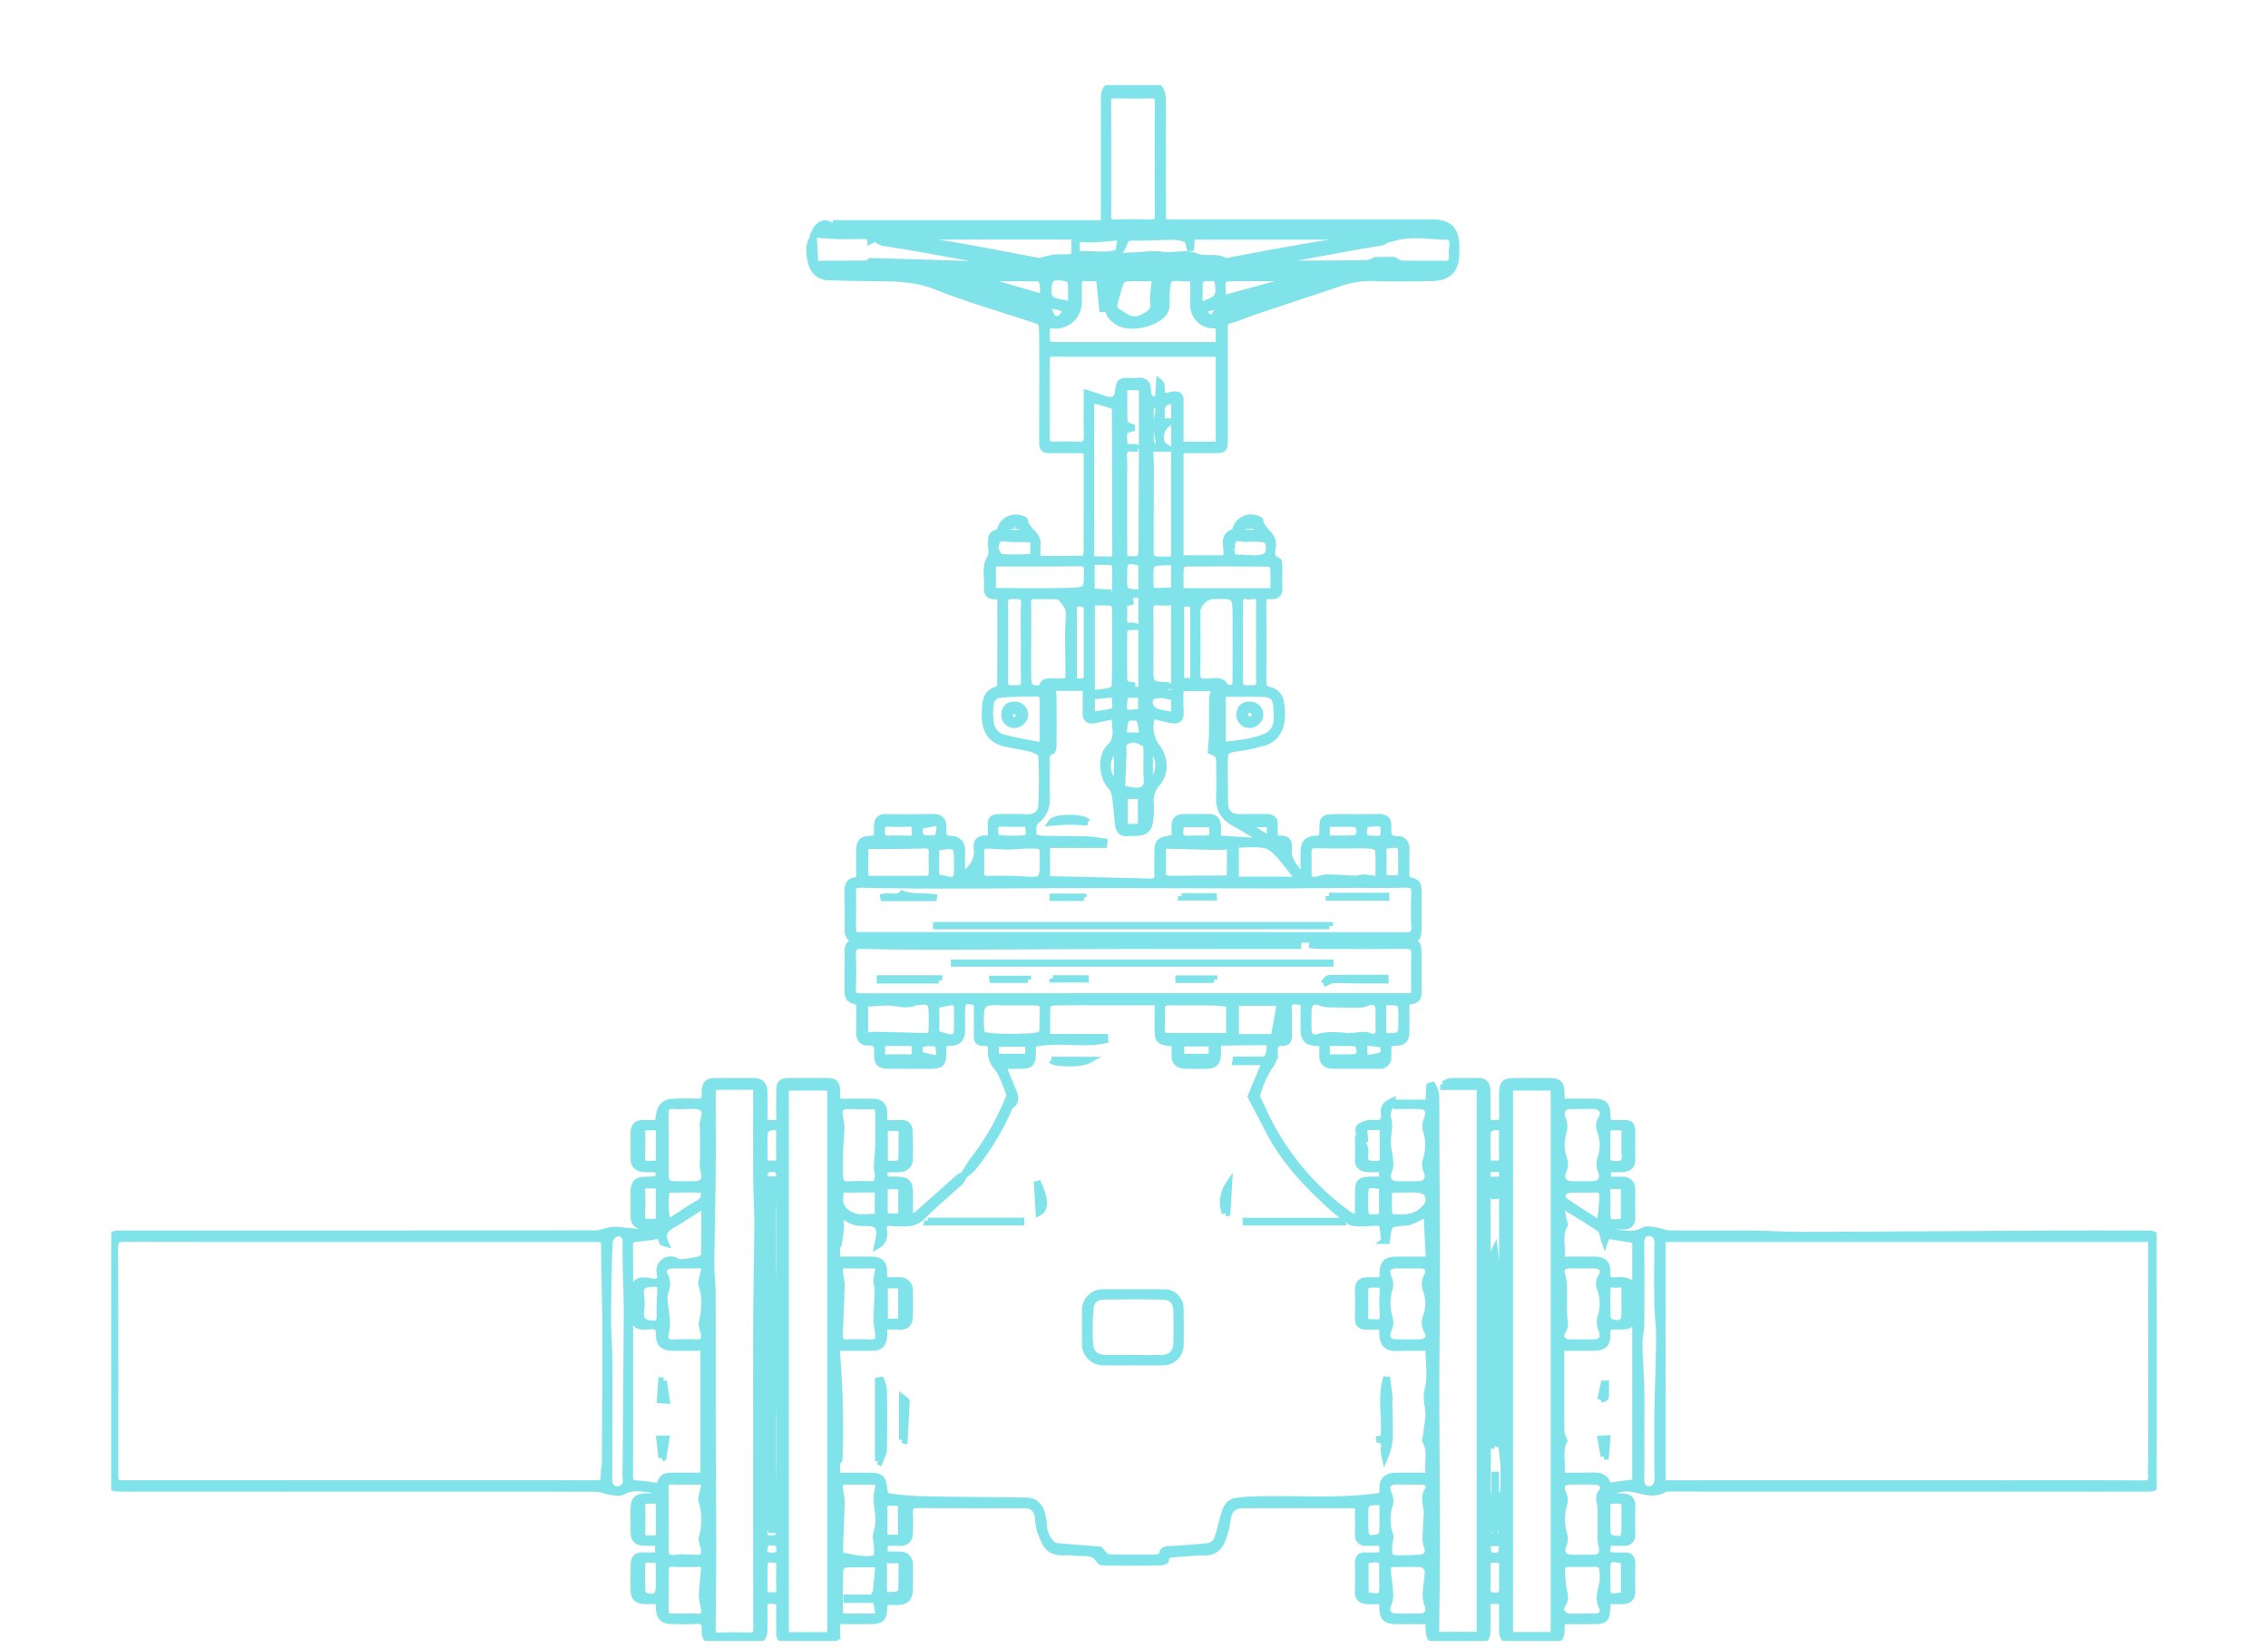 <?xml version="1.0" encoding="UTF-8"?> <svg xmlns="http://www.w3.org/2000/svg" xmlns:xlink="http://www.w3.org/1999/xlink" width="681.635" height="495.293" viewBox="0 0 681.635 495.293"><defs><clipPath id="clip-path"><rect id="Rectangle_31" data-name="Rectangle 31" width="681.635" height="495.293" fill="#01c7d4" stroke="#01c7d4" stroke-width="2"></rect></clipPath><clipPath id="clip-path-2"><rect id="Rectangle_30" data-name="Rectangle 30" width="614.881" height="467.809" fill="#01c7d4" stroke="#01c7d4" stroke-width="2"></rect></clipPath></defs><g id="PUMP-ILLU" style="isolation: isolate"><g id="Groupe_41" data-name="Groupe 41" clip-path="url(#clip-path)"><g id="Groupe_40" data-name="Groupe 40" transform="translate(33.377 25.522)"><g id="Groupe_39" data-name="Groupe 39" clip-path="url(#clip-path-2)"><g id="Groupe_38" data-name="Groupe 38" transform="translate(-33.377 -25.522)" opacity="0.5" style="mix-blend-mode: lighten;isolation: isolate"><g id="Groupe_37" data-name="Groupe 37"><g id="Groupe_36" data-name="Groupe 36" clip-path="url(#clip-path)"><g id="Groupe_35" data-name="Groupe 35"><g id="Groupe_34" data-name="Groupe 34" clip-path="url(#clip-path)"><path id="Tracé_43" data-name="Tracé 43" d="M338.744,166.843c0,.153,0,.306,0,.461h5.144c0-.155,0-.308,0-.461Zm-18.689,41.664c.033,0,.067,0,.1,0V197.8l-.1,0ZM304.31,166.845c0,.155,0,.308,0,.463h5.613v-.463Zm9.917-98.091c0-.09-.006-.181-.01-.271h-6.412c.006.09.014.181.02.271Zm16.031-54.078H317.934v.177h12.324ZM341.019,68.8c-.022-.12-.041-.24-.061-.357h-6.907l.012.357ZM320.135,177.667c-.026,0-.049-.01-.075-.016v13.812h.075ZM274.3,252.284l2.88-.132v-3.944c-1.086,1.535-1.842,2.605-2.88,4.076M318.912,68.428l.006.379h8.293c0-.126-.006-.253-.008-.379Zm50.872,221.485c-.64,2.76-1.207,4.93-1.61,7.131-.1.53.346,1.158.54,1.741.357-.489,1-.966,1.021-1.473.112-2.252.049-4.514.049-7.4M320.049,154.538c.026.012.051.026.077.039v-24.5c-.026,0-.051,0-.077,0Zm14.266,13.233c0,.045.006.09.008.135.234.024.5.128.693.051.565-.226,1.1-.524,1.649-.793a4.967,4.967,0,0,0-1.561-.854,15.74,15.74,0,0,0-3.683-.09,6.832,6.832,0,0,0-2.007.933,6.775,6.775,0,0,0,1.914.8,18.706,18.706,0,0,0,2.986-.183M288.686,145.5v-.014a4.748,4.748,0,0,0-1.632.039,5.955,5.955,0,0,0-1.4,1.092c.479.361.923.96,1.443,1.037a12.321,12.321,0,0,0,3.281-.018c.375-.047,1.019-.713.958-.933a2,2,0,0,0-1.023-1.158,4.439,4.439,0,0,0-1.628-.045m70.433,2.2a4.627,4.627,0,0,0,1.628-.039,5.764,5.764,0,0,0,1.363-1.123c-.485-.351-.933-.925-1.459-1.011a9.065,9.065,0,0,0-3.037.008c-.5.092-.913.723-1.365,1.111a4.78,4.78,0,0,0,1.241,1.009,5.164,5.164,0,0,0,1.63.045M345.223,80.5c-.094.3-.19.595-.285.893q1.561,1.081,3.122,2.164.942-1.729,1.887-3.455c-.226-.226-.454-.452-.679-.679L345.223,80.5m-126.991,261.6c-.416-1.311-.469-2.79-1.064-3.053a4.089,4.089,0,0,0-3.312.157c-.571.338-.454,1.838-.66,2.9ZM432.6,342.2c1.084-.136,2.58.536,2.586-1.6,0-1.738-1.027-1.863-2.27-1.842-1.151.018-2.389-.165-2.356,1.694.027,1.484.673,1.94,2.04,1.751M314.746,66.737c-5.289-1.471-10.6-.754-15.9-.823,0,.275-.006.548-.008.823ZM298.222,211.813c.179-.008.355-.018.534-.027v-15.6l-.534.012Zm33.061-146c-3.512-.848-10.891-.324-11.919.846,6.819.652,11.162.344,11.919-.846M298.35,79.042a19.493,19.493,0,0,0,1.549,3.984,2.322,2.322,0,0,0,2.236.271,9.231,9.231,0,0,0,1.983-2.274,6.719,6.719,0,0,0-1.688-1.2,36.94,36.94,0,0,0-4.08-.779m36.569-12.426h14.76c-1.692-1.443-13.524-1.176-14.76,0M430.4,451.28c.3,1.423.192,3,.9,3.579a3.28,3.28,0,0,0,3.239-.059c.685-.63.5-2.2.727-3.52Zm-212.5-.265c-1.749.833-4.007-1.327-4.588,1.708-.379,1.979.585,2.517,2.5,2.486,3.1-.049,1.857-2.138,2.093-4.194M432,373.681l-.677.016c-.188.238-.532.473-.54.717-.079,3.2-.135,6.4-.118,9.6,0,.306.542.611.832.915.285-.393.8-.775.821-1.178.09-2.423.1-4.849.061-7.274a23.515,23.515,0,0,0-.379-2.8M254.224,68.766v-.353h-23.6c0,.118,0,.236,0,.353Zm-40.914,310.2h.008c0,1.635-.057,3.277.041,4.906.024.381.575.73.884,1.094.283-.3.8-.595.807-.9.057-3.116.063-6.234-.02-9.349-.01-.34-.656-.664-1.007-.993-.238.344-.66.679-.681,1.037-.08,1.4-.031,2.8-.031,4.206M417.933,68.8c-.024-.1-.049-.2-.073-.3H393.984c0,.1,0,.2,0,.3ZM365.365,235.144h-7.749l7.749,4.789ZM351.517,78.737c.08.269.159.538.238.807l28.119-8.13c-.045-.155-.088-.312-.132-.469l-28.225,7.793m-54.285,3.931q.236-.5.471-1c-6.069-3.283-13.2-3.579-19.435-6.385l-.194.542,19.158,6.846M217.087,373.5l-1.105.2c0,3.3-.033,6.6.035,9.9.012.475.51.939.781,1.408.367-.469,1.031-.929,1.05-1.412.1-2.735.1-5.48.014-8.217a5.91,5.91,0,0,0-.776-1.879m217.278-.418c-.571.972-1.145,1.5-1.16,2.044-.082,2.89-.061,5.786.024,8.678.01.4.565.781.87,1.172.349-.422.99-.834,1-1.264.088-2.892.069-5.788.018-8.68a7.935,7.935,0,0,0-.754-1.95M329.115,212.143v11.219c3.638-3.11,3.562-8.918,0-11.219m64.482,93.61a31.53,31.53,0,0,0,5.721-1.129c.357-.135.242-3.081-.077-3.167a33.069,33.069,0,0,0-5.645-.64Zm-127.364.084c-.4-2.1-.326-4.39-.984-4.624a8.817,8.817,0,0,0-4.959.21c-.344.092-.491,3.027-.151,3.159a35.186,35.186,0,0,0,6.094,1.255M393.77,235.171c-.626,3.813-.456,4.311,1.447,4.469,3.925.324,4.355.071,4.308-2.537-.043-2.376-.32-2.472-5.755-1.932m-127.445-.514a33.856,33.856,0,0,0-6.151,1.131c-.34.126-.234,3.169.19,3.31a7.952,7.952,0,0,0,4.895.279c.677-.243.62-2.527,1.066-4.72m60.76-26c-.324-1.785-.277-3.734-1.123-5.148-.359-.6-3.412-.581-3.815.055-.829,1.312-.7,3.228-1,5.093ZM389.549,68.744l.018-.395H351.931v.395Zm-93.318-.018c0-.126,0-.251,0-.377H258.641v.377Zm25.388,127.517c-.42,5.58-1.2,6.163,5.04,5.219v-5.219Zm7.759-86.66c0,3.455-.059,6.99.053,10.522a2.228,2.228,0,0,0,1.182,1.722c1.351.283,1.461-.76,1.3-1.8a33.148,33.148,0,0,1-.7-4.681,40.511,40.511,0,0,1,.63-4.408c.181-1.741-.768-1.975-2.462-1.357m21.346-27.361.491.595L377.7,74.012a5.7,5.7,0,0,0-1.172-.192C368.345,76.16,360.16,78.5,352,80.9c-.51.151-.852.868-1.272,1.321M268.458,71.129c9.475,2.835,18.836,5.906,28.363,8.346.1-.373.2-.748.3-1.123-9.624-2.2-18.758-6.241-28.659-7.223m75.6,8.264c6.082-1.989,6.487-2.66,5.317-8.372a31.954,31.954,0,0,0-3.925.055c-.5.061-1.308.7-1.331,1.119-.13,2.307-.061,4.626-.061,7.2M431.7,438.2c-.514.567-.8.734-.807.911-.077,3.259-.21,6.522-.059,9.774.02.42,1.573,1.1,2.376,1.048.66-.041,1.771-.958,1.806-1.539.177-2.955.094-5.925.029-8.89-.008-.342-.461-.675-.923-1.308-1.761,3.139-.094,6.432-1.253,9.685-.858-3.326.552-6.526-1.17-9.681M253.664,300.9v.006c-1.176,0-2.352.024-3.526,0-1.767-.043-1.478,1.251-1.49,2.3-.01,1.072-.208,2.291,1.543,2.25q3.407-.082,6.819,0c1.272.033,1.567-.609,1.636-1.72.155-2.558-.1-2.87-2.635-2.837-.781.01-1.563,0-2.346,0m94.225.169h-9.361v4.207h9.361ZM338.5,235.14c-.516,4.612-.51,4.618,3.836,4.543.707-.014,1.414-.027,2.12-.029,3.776-.01,3.779-.008,3.522-3.764a3.218,3.218,0,0,0-.279-.75Zm-84.86,4.516v.029c1.019,0,2.044-.069,3.055.018,1.588.132,2.095-.595,1.975-2.081-.1-1.3.275-2.772-1.916-2.637a52.1,52.1,0,0,1-6.116,0c-1.579-.088-2,.552-2.046,2.04-.051,1.824.377,2.886,2.46,2.647a22.738,22.738,0,0,1,2.588-.016M214.415,438.544c-.373.063-.748.126-1.121.19,0,3.108.029,6.216-.012,9.324-.022,1.537.687,2.095,2.16,2,1.365-.09,2.5-.3,2.468-2.071-.043-2.58.055-5.165-.055-7.741-.027-.628-.626-1.235-.962-1.851q-.48.118-.96.232v8.7c-.2,0-.4-.008-.6-.01-.842-2.825.687-6.08-.921-8.764M292.623,235.01c-2.592,0-5.226.08-7.853-.029-1.624-.069-2.323.483-2.136,2.118.086.75.088,1.512.134,2.327,1.355.1,2.505.2,3.66.253.856.039,1.714.031,2.572.018,4.211-.069,4.211-.071,3.624-4.686m.126,66.1h-9.925v4.137h9.925Zm89.538,4.311c3.137,0,6.02.077,8.888-.08.444-.026,1.184-1.139,1.16-1.722-.039-.909-.562-2.541-.974-2.57-2.994-.222-6.014-.12-9.075-.12Zm.008-65.788c3.106,0,5.988.1,8.847-.1.479-.033,1.176-1.42,1.192-2.191s-.664-2.173-1.113-2.2c-2.931-.2-5.882-.1-8.925-.1ZM217.9,456.519c-.7-.116-1.141-.232-1.592-.259-2.888-.173-3.018-.049-3.027,2.912-.006,2.115.029,4.229.016,6.344-.012,1.832,1.306,1.618,2.468,1.639s2.2-.047,2.156-1.694c-.071-2.894-.02-5.788-.02-8.941m217.266,4.987c0-1.168-.063-2.34.014-3.5.116-1.775-1.019-1.787-2.276-1.771-1.227.014-2.383-.039-2.331,1.745.067,2.177.079,4.363-.012,6.54-.073,1.787.379,2.69,2.446,2.7,2.13.012,2.228-1.135,2.168-2.676-.039-1.011-.008-2.024-.01-3.037M305.6,79.128c0-2.344.084-4.412-.057-6.463a2.072,2.072,0,0,0-1.18-1.526c-4.779-1.088-5.937-.08-5.666,4.734.01.155-.055.361.022.457.436.542.815,1.347,1.382,1.526,1.686.536,3.452.821,5.5,1.272M435.148,326.286a10.814,10.814,0,0,0-2.9.059c-.636.2-1.549.9-1.579,1.416-.155,2.737-.11,5.488-.049,8.23.039,1.726,1.431,1.312,2.458,1.359,1.054.049,2.095.061,2.077-1.492-.035-3.045-.012-6.09-.012-9.571m-217.258,0a9.636,9.636,0,0,0-2.868.061c-.677.247-1.612.992-1.649,1.569-.175,2.641-.065,5.3-.073,7.954,0,1.72,1.251,1.486,2.317,1.486,1.1,0,2.289.088,2.279-1.579-.018-3.029-.006-6.059-.006-9.491m181.2,27.025v-9.355c-5.252-.615-5.252-.615-5.25,4.376v.467c0,5.028,0,5.028,5.25,4.512m-185.218-8.468-.595.19c0,.829,0,1.657,0,2.486,0,3.173-.014,6.344-.01,9.516.008,4.663,0,9.326.082,13.987.008.424.628.838.966,1.257.259-.408.746-.815.748-1.225.047-7.891.077-15.781-.014-23.672-.008-.85-.766-1.692-1.178-2.539m40.732-.864h-5.177v9.267H254.6Zm72-117.284h-5.03v9.446h5.03ZM181.725,332.031h.012c0-1.255-.1-2.519.022-3.762.181-1.844-.854-2.115-2.3-1.995-1.294.108-3.01-.546-2.933,1.851.079,2.427.075,4.863-.008,7.29-.053,1.551.593,2.028,2.085,2.036,3.1.016,3.151.033,3.12-3.069-.008-.783,0-1.567,0-2.352m0,17.454c0-1.327-.077-2.658.018-3.978.147-2.048-1.264-1.769-2.486-1.743-1.241.028-2.8-.463-2.731,1.759.08,2.415.09,4.838-.012,7.253-.069,1.655.581,2.142,2.183,2.116,3.053-.047,3.053.035,3.024-3.067-.006-.781,0-1.561,0-2.34m-.006,112.364h.006c0-1.327-.053-2.658.014-3.982.086-1.694-1.056-1.726-2.175-1.6-1.143.13-2.943-.776-2.992,1.478-.061,2.733-.055,5.47.039,8.2a1.768,1.768,0,0,0,.974,1.29c2.892.942,4.158-.031,4.135-3.043-.006-.781,0-1.563,0-2.344M399.342,241.925v9.669h5.5c0-2,0-3.783,0-5.566.012-5-.094-5.095-5.173-4.317-.067.012-.126.081-.326.214m-.1,57.063a23.116,23.116,0,0,0,4.1-.073,2.252,2.252,0,0,0,1.457-1.551,55.067,55.067,0,0,0,0-7.019,2.064,2.064,0,0,0-1.184-1.553,30.12,30.12,0,0,0-4.368-.075ZM399.2,439a18.083,18.083,0,0,0-3.668.065c-.628.145-1.561.893-1.588,1.412a69.221,69.221,0,0,0,.057,8.2c.033.489,1.119,1.3,1.688,1.278,1.182-.053,3.32-.489,3.355-.907.277-3.377.155-6.785.155-10.046M217.9,344.869l-.872-.255a13.534,13.534,0,0,0-1.113,3.507c-.155,4.439-.106,8.884-.12,13.327-.012,3.581,0,7.162,0,10.743l.911.379c.4-.556,1.141-1.107,1.145-1.667.073-8.676.051-17.356.051-26.034M393.953,466.975c5.054,1.013,5.382.744,5.183-4.07-.029-.7-.043-1.41-.022-2.113.155-4.875.159-4.877-4.653-4.451-.137.014-.265.145-.509.285ZM181.727,444.232h.024c0-1.253-.094-2.511.024-3.752.175-1.853-.872-2.095-2.311-1.961-1.272.116-3.006-.615-2.933,1.8q.115,3.87,0,7.741c-.047,1.547.593,2.014,2.083,2.02,3.141.012,3.153.069,3.118-3.037-.01-.938,0-1.877,0-2.815m67.465,12.2c0,2.692.006,5.095,0,7.5-.012,3.206-.012,3.269,3.269,3.08.744-.043,2.062-.648,2.085-1.05.173-3.151.1-6.314.1-9.528Zm47.937-379.5a25.539,25.539,0,0,0-.071-4.384c-.114-.583-.96-1.447-1.49-1.457-5.753-.106-11.509-.067-17.264-.067-.02.137-.041.275-.061.41l18.885,5.5M471.8,466.885V456.613c-4.891-1.09-5.226-.834-5.179,3.754q.015,1.293,0,2.588c-.043,4.828-.045,4.828,4.824,4.18.069-.01.13-.088.353-.249m-77.955-87.61h-.008a35.035,35.035,0,0,1-.02,3.518c-.283,2.737,1.626,2.17,3.21,2.3,1.983.165,2.409-.8,2.283-2.533a44.391,44.391,0,0,1-.084-5.621c.183-3.4.185-3.383-3.167-3.4-1.651-.01-2.281.644-2.222,2.215.043,1.172.008,2.346.008,3.52M249.356,449.824h5.118V439.145h-5.118Zm222.6-118.082c0-1.253-.061-2.509.012-3.758.122-2.079-1.361-1.71-2.55-1.694-1.241.016-2.851-.491-2.821,1.716.031,2.348.071,4.7-.024,7.046-.075,1.844.675,2.378,2.491,2.433,2.244.067,3.216-.626,2.914-2.925a22.1,22.1,0,0,1-.022-2.817m-5.33,12.157c0,2.3.02,4.467,0,6.63-.053,4.757.077,4.875,4.865,4.184.063-.008.116-.094.273-.232V343.9Zm-217.17-17.464V337.4a28.349,28.349,0,0,0,3.889-.057c.489-.071,1.251-.77,1.264-1.2.11-3.183.059-6.371.059-9.707Zm33.167-173.878c.613.864,1.162,2.409,1.851,2.474a67.526,67.526,0,0,0,8.219,0c1.508-.043,1.72-1.1,1.557-2.3-.167-1.239.75-3.084-1.541-3.236-2.03-.135-4.1.092-6.106-.163-2.9-.371-3.5,0-3.98,3.23m71.16.1c-.245,1.31-.053,2.649,2.283,2.564,1.822-.065,3.669.3,5.478.143,1.135-.1,2.839-.518,3.185-1.288a4.575,4.575,0,0,0-.169-3.984c-.632-.791-2.5-.679-3.842-.8-1.131-.1-2.311.224-3.42.045-2.9-.467-3.514-.029-3.514,3.316M471.949,379.314v-4.231c0-1.91-1.406-1.51-2.515-1.48-1.147.029-2.747-.581-2.784,1.474-.053,2.819-.075,5.643.033,8.46a1.975,1.975,0,0,0,1.119,1.443c3.084.88,4.168.024,4.147-3.08-.006-.862,0-1.724,0-2.586m.008,65.154h-.008c0-1.406-.006-2.812,0-4.217.012-1.92-1.357-1.751-2.621-1.74-1.223.012-2.682-.306-2.7,1.635-.026,2.81-.073,5.623.067,8.427a2.1,2.1,0,0,0,1.39,1.406c3.31.628,3.858.13,3.872-3.169,0-.781,0-1.561,0-2.342m-217.384-70.7h-5.107v11.1h5.107ZM264.89,251.312a18.993,18.993,0,0,1,2.543.379c3.018.915,3.88.328,3.9-2.745,0-.548,0-1.1,0-1.643-.01-5.955-.01-5.957-5.815-5.183-.2.028-.389.218-.626.359ZM179.881,373.357c-3.228-.012-4.037,1-3.638,4.019a13.349,13.349,0,0,1,.035,3.689c-.465,3.088.473,4.272,3.638,4.372,1.508.049,2.083-.6,2.056-2.113a67.544,67.544,0,0,1,.171-7.217c.179-1.979-.228-3.114-2.262-2.751m85.066-75.08c1.268.365,2.35.64,3.408.988,1.655.54,2.868-.122,2.937-1.818.094-2.344.024-4.692.014-7.039-.006-1.294-.707-1.889-1.95-1.7-1.484.23-2.949.573-4.41.864ZM336.6,156.409c-.974,0-1.808-.031-2.637.006-4.677.212-4.677.216-4.675,4.812,0,4.168,0,4.129,4.259,3.923a15.769,15.769,0,0,1,3.053.479Zm14.915-79.2c7.088-1.95,14.1-3.878,21.12-5.806-.027-.134-.055-.265-.082-.4H355.88c-5.211,0-5.213,0-4.745,5.3a5.463,5.463,0,0,0,.379.907M184.489,354.986c3.19-2.034,6-4,8.982-5.664,1.81-1.013,2.136-2.26,1.494-4.347-3.365,0-6.8-.022-10.235.035-.338.006-.946.491-.956.772-.11,3-.654,6.057.715,9.2M317.7,165.716c0,.2,0,.408,0,.611-1.588,0-3.187-.094-4.759.059-.475.045-.882.783-1.317,1.206,2.37-.061,4.738-.116,7.107-.208a1.742,1.742,0,0,0,.11-.662c.025-2.971.09-5.943.008-8.91-.014-.512-.638-1.416-1.031-1.443-2.048-.147-4.111-.069-6.2-.069v9.084l6.082.332M464.549,355.453c.312-3.179.654-5.674.766-8.181.069-1.508-.634-2.421-2.446-2.317-2.578.145-5.173-.065-7.747.1a2.759,2.759,0,0,0-1.967,1.378,2.256,2.256,0,0,0,.715,2.054c3.238,2.236,6.579,4.319,10.681,6.968M247.527,344.969c-3.646,0-7-.02-10.353.031-.363.006-1.031.426-1.031.658,0,1.924-.67,3.746,1.127,5.623,3.118,3.257,6.66,1.9,10.257,2.083Zm159.057.018c-1.329,0-2.662-.057-3.988.027-.56.035-1.573.348-1.582.565-.094,2.368-.065,4.742.039,7.111.012.261.673.675,1.062.713,3.711.359,7.262.31,9.98-2.957a3.382,3.382,0,0,0,.371-4.272c-.42-.671-1.675-.97-2.605-1.137a19.8,19.8,0,0,0-3.277-.051M215.129,411.65h-.035c0-7.753.022-15.5-.033-23.256a6.986,6.986,0,0,0-.766-2.136c-.34.658-.972,1.315-.974,1.977q-.079,23.5.006,47c0,.675.611,1.349.935,2.024a6.489,6.489,0,0,0,.83-2.109c.061-7.834.037-15.666.037-23.5m.933.071-.23,0c0,7.828-.029,15.656.049,23.484.008.7.7,1.4,1.08,2.1.314-.681.893-1.359.9-2.042.071-5.916.041-11.833.041-17.749V388.87a4.9,4.9,0,0,0-.037-1.4,5.247,5.247,0,0,0-.762-1.211c-.34.42-.832.791-.98,1.27a6.641,6.641,0,0,0-.065,1.869v22.325M310.33,192.129c0-6.927-.012-13.738.01-20.548.006-1.526-.008-2.745-2.146-2.786-2.209-.041-1.912,1.361-1.916,2.656-.02,5.882-.012,11.762-.012,17.645,0,3.668,0,3.668,4.064,3.033m32.016.145c0-6.876,0-13.435,0-19.995,0-3.683-.2-3.846-3.858-3.2v23.195Zm89.02,152.436-.628.328c-.053.823-.147,1.647-.149,2.47-.01,3.122.014,6.241.016,9.363,0,4.628-.037,9.257.035,13.885.008.512.624,1.013.96,1.52.263-.5.726-.988.75-1.5.1-2.034.029-4.074.081-6.112a4.619,4.619,0,0,1,.4-1.247,58.708,58.708,0,0,1,.42,6.864,7.053,7.053,0,0,0,.8,2.083c.371-.7,1.06-1.406,1.066-2.113.073-7.985.043-15.97.027-23.957a20.066,20.066,0,0,0-.316-2.083c-.713,1.278-1.115,2-1.52,2.729-.275.014-.55.029-.827.045q-.557-1.137-1.115-2.277m-64.838-45.373q.892-4.989,1.883-10.5H354.973v10.5Zm-35.3-218.986c.336.029.673.061,1.009.092.224-3.079.448-6.157.681-9.391-1.41,0-2.582.006-3.752,0-1.253-.008-2.505-.039-3.758-.043-4.84-.012-4.8,0-6.073,4.655-1.423,5.217-1.61,4.5,3.132,7.427a5.133,5.133,0,0,0,4.384-.037c1.634-.915,3.905-1.677,3.483-4.62-.295-2.046.245-4.209.412-6.32l.481.01ZM354.961,241.3v10.73h19.188c-2.262-2.843-4.147-5.47-6.32-7.834-1.113-1.211-2.65-2.531-4.158-2.77-2.8-.442-5.717-.126-8.709-.126m-63.526-60.891c0-3.76-.173-7.529.061-11.274.157-2.5-1.078-2.588-2.945-2.574-1.83.012-3.084.014-3.027,2.539.167,7.278.059,14.564.057,21.846,0,3.587,0,3.5,3.638,3.524,1.753.01,2.307-.569,2.254-2.315-.118-3.913-.037-7.832-.037-11.747m70.7.171c0-3.99-.061-7.983.029-11.971.035-1.559-.536-2.15-2.036-2.016a8.186,8.186,0,0,1-1.641,0c-1.687-.185-2.482.42-2.321,2.23.124,1.4.022,2.813.022,4.223q0,8.918,0,17.837c0,3.683,0,3.616,3.8,3.575,1.575-.018,2.226-.45,2.179-2.142-.108-3.909-.033-7.824-.033-11.735M247.905,473.529c-.348-1.865-.632-3.33-.891-4.8a6.35,6.35,0,0,1-.165-1.588c.222-2.6.491-5.2.748-7.791.116-1.186-.385-1.728-1.606-1.71-2.872.039-5.751-.067-8.611.122-.5.033-1.312,1.192-1.335,1.851-.141,3.948-.1,7.9-.1,11.855,0,1.239.336,2.111,1.871,2.079,3.13-.061,6.261-.018,10.094-.018m-58.516,0a28.821,28.821,0,0,1,3.52.026c2.079.257,2.672-.742,2.4-2.566a22.587,22.587,0,0,1-.652-3.8c.071-2.619.391-5.232.632-7.846.122-1.331-.526-1.834-1.783-1.826-2.505.016-5.022.135-7.514-.051-1.959-.145-2.415.668-2.393,2.407.051,3.779-.02,7.561-.061,11.342-.018,1.6.509,2.523,2.332,2.336a33.934,33.934,0,0,1,3.52-.022m269.677,0c1.257,0,2.513-.039,3.768.01,2.014.079,3.145-1.378,2.405-2.756-1.467-2.723-.416-5.06.081-7.588a14.379,14.379,0,0,0,.006-3.522,2.009,2.009,0,0,0-2.234-2.162c-2.59.026-5.181.039-7.771.014a2.052,2.052,0,0,0-2.368,2.277,39.462,39.462,0,0,0,.571,5.539c.261,1.516.766,2.817-.3,4.408-1.251,1.861.051,3.732,2.315,3.781,1.176.026,2.354,0,3.532,0m-52.372,0c1.176,0,2.352.018,3.526,0,2.491-.043,3.336-1.571,2.413-3.9a8.486,8.486,0,0,1-.422-3.493c.114-2.16.624-4.311.577-6.457a2.847,2.847,0,0,0-1.873-2.056c-2.8-.226-5.633-.063-8.454-.057-1.388,0-2.03.677-1.881,2.052.241,2.224.579,4.441.732,6.669a6.525,6.525,0,0,1-.375,3.033c-1.137,2.5-.228,4.182,2.466,4.211,1.1.012,2.193,0,3.291,0m-109.6-226.713v-1.412c0-3.709,0-3.789-3.693-3.858-2.246-.041-4.494.293-6.742.3-2.1.01-4.209-.218-6.314-.275-1.335-.035-1.991.644-1.957,2.04.045,1.957.088,3.923-.031,5.874-.112,1.8.7,2.315,2.354,2.3,3.567-.028,7.149-.112,10.7.149,5.3.389,5.682.153,5.684-5.126m0,47.268c-.027-5.778.7-5.309-5.482-5.382-.626-.006-1.255.029-1.881.031-1.331.006-2.664,0-4,0a29.838,29.838,0,0,0-5.387.1A3.086,3.086,0,0,0,278.471,291a32.561,32.561,0,0,0-.039,6.094c.033.583.491,1.563.884,1.634a36.933,36.933,0,0,0,5.311.485c2.073.067,4.154.071,6.226-.031,1.92-.094,4.011.022,5.66-.742.683-.318.414-2.686.577-4.121a1.885,1.885,0,0,0,0-.236m.024-82.353c0-5.142.041-9.829-.063-14.513a1.957,1.957,0,0,0-1.353-1.359c-3.974.01-7.961.039-11.912.41a3.537,3.537,0,0,0-2.419,2.334,19.189,19.189,0,0,0,.106,6.986,5.493,5.493,0,0,0,3.075,3.5c3.991,1.17,8.152,1.763,12.565,2.645M432.939,422.093l-.609-.118v-4.06q.006-14.8.01-29.611c0-.234.077-.514-.024-.7a16.224,16.224,0,0,0-.909-1.349,4.483,4.483,0,0,0-.772,1.231,7.937,7.937,0,0,0-.053,1.873c.077,6.344.226,12.687.22,19.031-.008,8.967-.128,17.931-.206,26.9-.01,1.2.073,2.132,1.745,2.067,1.553-.061,3.09.086,3.177-2.02.1-2.38.169-4.771.049-7.147-.135-2.7-.646-5.383-.713-8.081-.073-2.831.265-5.668.285-8.505.051-7.516.025-15.035.029-22.551a8.021,8.021,0,0,0-.075-1.873c-.086-.353-.532-.618-.815-.923-.293.3-.76.561-.838.911a9.377,9.377,0,0,0-.1,2.1c.114,10.327.249,20.654.324,30.982a5.477,5.477,0,0,1-.728,1.836m-189.4-122.955a13.758,13.758,0,0,1,2.537-.483c4.643.075,9.287.2,13.928.34,3.726.11,3.726.128,3.732-3.687V293.2c0-4.763-.359-5.089-5.079-4.465-.446.059-.858.367-1.3.426a10.92,10.92,0,0,1-2.289.108c-1.518-.128-3.025-.509-4.537-.507-2.244,0-4.486.243-6.988.4Zm109.814-57.518a22.756,22.756,0,0,1-2.919.375q-7.775-.138-15.548-.381c-1.461-.047-1.934.571-1.879,1.961.077,1.952.09,3.913,0,5.863-.077,1.726.628,2.342,2.338,2.319,5.633-.075,11.268-.027,16.9-.094.371,0,1.046-.563,1.054-.88.082-3,.049-6.012.049-9.163M243.588,251.773c5.776,0,11.378-.01,16.981,0,3.159.008,3.161.026,3.165-3.236,0-1.565-.073-3.135.016-4.7.1-1.749-.66-2.36-2.364-2.307-3.866.122-7.734.137-11.6.177-1.985.022-3.97,0-6.2,0Zm109.533,37.41c-1.879-.171-3.41-.41-4.944-.432-4.388-.061-8.778-.008-13.166-.057-1.581-.02-2.327.642-2.313,2.219.018,2.036.057,4.074-.018,6.108-.045,1.258.365,1.94,1.69,1.934.933,0,1.865.041,2.8.041,5.246.006,10.494,0,15.95,0ZM326.736,156.627c-4.967-1.119-5.352-.825-5.352,3.874v.7c0,4.111,0,4.109,4.137,4.5.081.006.145.165.43.51-1.3,0-2.387-.065-3.455.035-.363.033-.687.485-1.031.746.271.316.485.754.829.917a8.136,8.136,0,0,0,1.875.306c-1.172.255-1.9.416-2.78.607,0,1.749.024,3.385-.006,5.018-.049,2.735,2.285,1.335,3.561,1.993-3.558.151-3.559.151-3.559,3.52,0,3.446-.026,6.891.014,10.339.012,1.074-.167,2.466.412,3.13s2.007.634,2.823.844l-3.194.507c.02.253.041.5.063.758h5.234Zm71.285,95.258c0-3.241.116-6.047-.1-8.825-.043-.558-1.317-1.418-2.058-1.455-3.159-.159-6.33-.051-9.495-.063-2.393-.008-4.787-.008-7.178-.086-1.671-.055-2.464.6-2.409,2.332.065,2.034.035,4.07.006,6.1-.027,1.989,1.168,2.358,2.774,2.1a16.514,16.514,0,0,1,2.6-.658c2.941.043,5.878.283,8.819.367.825.024,1.663-.361,2.486-.326,1.414.059,2.819.3,4.549.509m.029,42.02c0-.783.006-1.567,0-2.35-.026-2.808-1.147-3.565-3.852-2.619a5.077,5.077,0,0,1-1.5.452q-4.73.021-9.461-.081a6.578,6.578,0,0,1-2.325-.363c-2.59-1.06-4.082-.161-4.109,2.607-.018,1.879-.051,3.762.026,5.641.077,1.93,1.339,2.623,3.2,2.067a13.2,13.2,0,0,1,3.544-.495,36.6,36.6,0,0,1,4.885.271c2.3.279,4.512-.944,6.931.037,1.392.565,2.965-.149,2.678-2.348a21.089,21.089,0,0,1-.014-2.819m-47.018-82.372c2.5-.312,4.594-.459,6.638-.862a25.989,25.989,0,0,0,6.495-1.743c3.832-1.895,3.385-5.645,3.124-9.073-.214-2.8-1.306-3.8-4.058-3.86-4.547-.1-9.1-.028-13.614-.028v15.97l.7.027V197.543l.717.018ZM336.6,202.574v-34.09c-1.785,0-3.428.094-5.056-.026-1.775-.13-2.317.587-2.293,2.311.078,5.719.031,11.438.031,17.16,0,5.387,0,5.387,5.242,5.6.069,0,.133.1.183.145l-5.289.371-.012.866,6.1,1.025-.206.911a10.029,10.029,0,0,0-2.6-.524c-1.121.069-2.825.13-3.218.807-1.129,1.956.094,4.015,2.386,4.553,1.5.351,3.035.575,4.724.887M306.482,58.486h-53.5a2.859,2.859,0,0,0,1.221.422c5.421.791,10.865,1.451,16.258,2.391,8.452,1.471,16.873,3.135,25.311,4.692a3.485,3.485,0,0,0,1.31-.183,19.7,19.7,0,0,1,3.766-.86c6.978-.153,5.57.777,5.843-5.921,0-.137-.1-.279-.206-.542m5.2,110.022v33.966c8.6-1.257,7.347-.615,6.952-6.461-1.971.232-3.9.459-5.829.685-.033-.283-.067-.567-.1-.852a33.312,33.312,0,0,0,4.145-.542c.728-.183,1.9-.856,1.908-1.323.135-7.991.143-15.986.079-23.976a1.986,1.986,0,0,0-1.3-1.427c-1.914-.169-3.852-.069-5.851-.069m54.754-3.216c0-2.472.081-4.814-.065-7.143a1.945,1.945,0,0,0-1.374-1.31q-12.59-.135-25.184-.029a1.951,1.951,0,0,0-1.408,1.28c-.147,2.315-.067,4.641-.067,7.2Zm-84.5-8.517v8.466c7.632,0,15.116.157,22.59-.049,5.99-.165,5.91-.359,5.851-6.3-.018-1.855-.754-2.215-2.391-2.185-5.014.09-10.031.057-15.047.065-3.593.006-7.184,0-11,0m-86.283,276c-3.858,0-6.982.075-10.1-.031-1.647-.055-2.024.766-2.01,2.13.029,2.918.057,5.835.065,8.751q.012,4.856-.012,9.711c-.008,1.761.5,2.774,2.611,2.572a41.763,41.763,0,0,1,6.575-.016c2.046.128,2.741-.819,2.5-2.652-.157-1.2-.917-2.488-.652-3.55a19.369,19.369,0,0,0-.132-11.2,2.3,2.3,0,0,1,.1-1.107c.3-1.38.624-2.755,1.048-4.6m51.76-.006c-3.316,0-6.375.09-9.424-.033-1.789-.071-2.2.819-2.05,2.278a30.3,30.3,0,0,1,.546,3.671c-.1,4.865-.357,9.726-.483,14.592a6.115,6.115,0,0,0,.385,1.846c2.319.416,4.215.909,6.137,1.052,1.482.11,3.416.279,4.361-.516.74-.622.322-2.678.326-4.1,0-.738-.338-1.492-.265-2.213.114-1.117.5-2.2.679-3.32.6-3.715-1.306-7.437.026-11.177.181-.512-.122-1.2-.238-2.081m211.729,23.089v-.022c1.174,0,2.352.037,3.524-.008,2.148-.082,3.018-1.689,2.366-3.672a13.544,13.544,0,0,1-.279-3.958c-.029-2.592.132-5.193-.039-7.773-.1-1.545-1.029-2.88.383-4.514,1.17-1.359-.031-3.081-1.955-3.128-2.505-.061-5.014-.035-7.522-.012-2.656.026-3.312,1.278-2.219,3.8a4.527,4.527,0,0,1,.3,2.821,16.242,16.242,0,0,0,.039,9.717,4.463,4.463,0,0,1-.308,2.817c-.909,2.146.065,3.864,2.419,3.925,1.1.029,2.193.006,3.291.006m-52.292-23.093c-1.176,0-2.35-.01-3.526,0-2.641.031-3.4,1.312-2.431,3.772a4.94,4.94,0,0,1,.412,3.041,14.074,14.074,0,0,0,.027,9.365c.277.825-.208,1.883-.23,2.835-.027,1.176-.247,2.5.218,3.477.269.564,1.718.748,2.647.774,1.948.057,3.9-.147,5.857-.161,2.694-.022,3.6-1.581,2.57-4.035a8.59,8.59,0,0,1-.185-3.4c.055-1.889.179-3.777.316-5.664.177-2.454-1.384-4.869.328-7.433.781-1.17-.238-2.546-2.008-2.562-1.331-.01-2.664,0-4-.006M247.925,367.791c-3.809,0-6.933.081-10.05-.033-1.671-.061-2.077.776-1.944,2.128a31.542,31.542,0,0,1,.56,3.666c-.12,5.01-.357,10.019-.585,15.027-.077,1.7.418,2.662,2.372,2.56a62.064,62.064,0,0,1,6.811,0c2.148.126,2.827-.864,2.578-2.8a27.711,27.711,0,0,1-.507-3.752c.031-3.255.251-6.508.318-9.764.016-.8-.452-1.612-.383-2.391.124-1.41.485-2.8.83-4.637m-52.247-.008c-3.891,0-7.084-.053-10.274.022-1.757.041-2.892,1.474-2.081,2.935,1.046,1.881.783,3.491.122,5.315a6.366,6.366,0,0,0-.13,2.552c.234,3.226,1.186,6.391.3,9.7-.475,1.781.271,2.988,2.511,2.833a61.282,61.282,0,0,1,6.821-.01c1.887.081,2.617-.764,2.358-2.533-.177-1.2-.9-2.472-.654-3.55.874-3.868,1.188-7.653-.173-11.462a1.768,1.768,0,0,1,.073-.887c.326-1.465.67-2.925,1.129-4.918m51.3-24.23c.222-1.082.829-2.234.569-3.137-.577-2-.151-3.852-.024-5.812.269-4.145.122-8.315.147-12.475.008-1.471-.426-2.342-2.2-2.232-2.179.134-4.374-.026-6.563-.029-2.706,0-3.387.868-2.906,3.589a16.3,16.3,0,0,1,.424,3.206c-.065,2.336-.355,4.665-.438,7-.082,2.3-.049,4.606-.02,6.909.022,1.8.4,3.183,2.784,3.022,2.652-.179,5.327-.039,8.224-.039m-57.377-23.688a32.953,32.953,0,0,1-3.524-.024c-1.916-.206-2.543.781-2.537,2.46.014,3.707.051,7.412.067,11.118.01,2.376.024,4.753-.01,7.129-.029,2.223.709,2.994,3.008,3.008,1.8.008,3.6.006,5.407,0,3.08,0,4.045-1.52,3.051-4.5a9.288,9.288,0,0,1-.053-2.778q-.009-4.65-.014-9.3a8.174,8.174,0,0,1,.035-2.548c1.109-3.19.232-4.567-3.08-4.571q-1.175,0-2.35,0m269.442,71.246c1.176,0,2.352.024,3.526,0,2.582-.063,3.365-1.49,2.448-3.882a6.138,6.138,0,0,1-.318-3.679,12.834,12.834,0,0,0-.037-8.482,3.836,3.836,0,0,1,.245-3.717c1.241-2.022.281-3.516-2.05-3.552q-3.761-.059-7.524,0c-2.248.035-2.89,1.276-2.169,3.43a13.437,13.437,0,0,1,.412,3.938c.055,2.741-.112,5.491.071,8.223.092,1.368.571,2.537-.314,3.962-1.3,2.093-.267,3.66,2.183,3.75,1.174.045,2.35.008,3.526.012m-52.194-23.325c-1.178,0-2.356-.01-3.534,0-2.639.025-3.41,1.329-2.439,3.779a4.987,4.987,0,0,1,.385,3.037,14.942,14.942,0,0,0,.035,9.408,4.682,4.682,0,0,1-.369,2.986c-1.082,2.5-.257,4.064,2.393,4.1,2.354.033,4.712.047,7.064-.014,2.281-.061,3.361-1.675,2.222-3.593a4.638,4.638,0,0,1-.334-4.2,11.15,11.15,0,0,0-.016-8.034,4.911,4.911,0,0,1,.454-4.419c.868-1.61-.045-2.949-1.859-3.033-1.333-.063-2.67-.012-4-.018m52.37-47.921c-1.176,0-2.35-.022-3.524,0-2.419.057-3.33,1.692-2.488,3.946a6.158,6.158,0,0,1,.336,3.693,13.108,13.108,0,0,0,.163,8.692,4.547,4.547,0,0,1-.22,3.059c-1.058,2.442-.022,4.282,2.635,4.3q2.939.018,5.876,0c2.878-.012,3.858-1.714,2.77-4.353a5.13,5.13,0,0,1-.1-3.32,12,12,0,0,0,.024-8.234,4.058,4.058,0,0,1,.3-3.933c1.176-1.859-.071-3.785-2.25-3.85-1.174-.035-2.35-.006-3.524,0M401.152,58.912a8.084,8.084,0,0,1-2.134,1.312c-2.639.54-5.317.885-7.967,1.368C384,62.878,376.96,64.2,369.914,65.5l-5.376.993a43.055,43.055,0,0,0,6.744.344c7.751-.037,15.5-.061,23.254-.163a8.636,8.636,0,0,0,2.46-.956h5.488c1.041.5,1.7,1.074,2.368,1.088,4.384.084,8.772.01,13.156.065,2.191.026,2.183-1.608,2.042-2.906-.21-1.934,1.29-5.338-1.753-5.409-5.533-.126-11.2-1.292-16.685.671-.183.067-.552-.389-.459-.32m-75.577,63.353a10.687,10.687,0,0,1-1.323-.008c-2.232-.324-3.169.536-2.9,2.853a39.645,39.645,0,0,1,.037,4.533c0,8.154-.008,16.306.02,24.457,0,.491.255,1.384.469,1.41a13.717,13.717,0,0,0,4.172.047c.393-.079.717-1.535.723-2.362q.124-18.574.143-37.148c.012-4.048,0-8.1,0-12.273h-5.48c0,3.567-.051,6.993.057,10.418.014.477.734,1.046,1.257,1.361a6.849,6.849,0,0,0,1.8.5c-3.3.744-3.271.742-3.135,4.076.126,3.116,2.635,1.162,4.16,2.134M336.609,107.8c-3.789.334-4.443,1.474-3.673,6.444h2.372c-2.521,1.6-3.4,3.709-2.56,6.577.185.634,1.268,1.009,1.883,1.461-1,0-2.27.065-3.526-.018-1.327-.086-1.883.45-1.82,1.759.077,1.559.151,3.12.145,4.681-.029,8.462-.112,16.924-.071,25.384a2.157,2.157,0,0,0,1.363,1.6c1.9.194,3.838.077,5.888.077Zm18.461,72.84v-7.28c0-7.013,0-7.013-7.113-6.758-2.073.075-4.533,2.539-4.537,4.6-.016,6.106.116,12.216-.067,18.316-.075,2.468.764,3.061,3.071,2.961,1.95-.084,4.262-.9,5.643,1.632.2.377,1.632.267,2.411.067.31-.08.558-1.015.565-1.565.047-3.992.024-7.985.027-11.976m-62.529-.173c0,3.756-.055,7.514.041,11.268.022.878.467,2.433.874,2.486,1.274.165,3.018,1.052,3.754-1.109.114-.336.844-.6,1.317-.65a25.383,25.383,0,0,1,2.815-.041c3.495,0,3.5,0,3.5-3.385,0-5.478-.318-10.983.137-16.423.22-2.645-1.325-3.952-2.529-5.49-.532-.679-2.307-.448-3.524-.51-1.406-.073-2.823.063-4.227-.029-1.614-.106-2.223.491-2.183,2.146.092,3.911.029,7.826.026,11.739m18.944-72.989v2.782c0,13.414-.047,26.825.02,40.237.033,6.489-1.2,5,5.539,5.283,1.474.065,1.881-.632,1.877-1.983-.051-14.27-.061-28.541-.122-42.811,0-.54-.271-1.435-.624-1.557-2.111-.726-4.282-1.272-6.689-1.952M166.652,412.925c0,6.43.037,12.862-.024,19.292-.02,1.844.935,3.057,2.513,3.026a2.616,2.616,0,0,0,2.633-3.155c-.128-1.38-.037-2.782-.027-4.172.114-15.277.271-30.554.33-45.828.02-5.083-.22-10.168-.316-15.251-.039-2.028-.073-4.06,0-6.086a2.371,2.371,0,0,0-2.594-2.623,3.546,3.546,0,0,0-2.4,2.488c-.326,7.586-.448,15.182-.489,22.777-.02,4.041.312,8.083.359,12.126.067,5.8.018,11.607.018,17.409m310.175,4.851c0,4.781.077,9.563-.035,14.34-.045,1.936.8,3.208,2.539,3.132,1.673-.075,2.572-1.347,2.544-3.294q-.144-10.331-.02-20.664c.1-7.178.444-14.354.5-21.532.029-3.463-.477-6.929-.528-10.4-.09-5.945-.088-11.9.037-17.841.043-2.012-.728-3.406-2.58-3.465-1.979-.065-2.515,1.463-2.493,3.391q.13,11.992.01,23.982c-.018,2-.583,4-.55,5.99.077,4.478.448,8.949.554,13.427.1,4.308.024,8.621.022,12.931M331.679,35.448c0-5.719-.031-11.44.022-17.16.014-1.533-.375-2.289-2.1-2.244-3.683.1-7.37.071-11.056.006-1.374-.026-1.983.377-1.979,1.849q.062,17.393.014,34.787c0,1.327.512,1.775,1.812,1.755,3.683-.057,7.372-.1,11.056.018,1.806.059,2.287-.63,2.264-2.323-.077-5.562-.03-11.126-.03-16.688m-15.5,35.564c-2.085,0-4.278.053-6.465-.02-1.4-.045-2.016.467-1.967,1.9.061,1.722.016,3.448.008,5.171a6.91,6.91,0,0,1-8.024,7.119c-.432-.053-.86-.124-1.461-.21-.053.948-.126,1.718-.133,2.486-.043,3.825-.035,3.823,3.8,3.823l32.707,0h15.371V85.132c-.253.018-.463.031-.673.049-4.366.359-7.272-2.588-7.035-7,.124-2.307.022-4.628.022-6.907a11.676,11.676,0,0,0-1.3-.188c-6.1,0-6.695-1.669-6.919,6.359a8.9,8.9,0,0,1-.241,3.243c-1.714,3.821-10.437,5.959-14.122,3.644-1.575-.991-2.857-2.04-2.949-4.105-.13-2.943-.385-5.88-.613-9.22m33.809,50.246V93.942a4.3,4.3,0,0,0-.817-.194c-16.41-.014-32.819,0-49.229-.051-1.545,0-1.826.709-1.822,2,.024,7.844.041,15.689-.014,23.533-.01,1.559.6,2.075,2.085,2.036,2.433-.067,4.879-.155,7.3.022,2.346.173,2.959-.785,2.876-2.984-.147-3.972-.041-7.952-.041-12.544,1.875.611,3.308,1.033,4.71,1.545,2.906,1.06,4.319.444,4.673-2.1.424-3.071.591-3.206,3.707-3.1a9.789,9.789,0,0,0,1.645-.012c2.138-.289,3.434.171,3.487,2.762.033,1.6.644,3.351,3.2,2.523.108-1.645.216-3.3.324-4.959a1.644,1.644,0,0,1,.577,1.268c.116,3.159.116,3.187,3.291,2.535,1.712-.349,2.523.141,2.4,2.008-.1,1.563-.02,3.137-.02,4.706v8.325h11.67Zm102.8,309.928c2.808,0,5.3.053,7.8-.014,2.8-.073,5.662-.375,6.255,3.075,2.975-.4,5.572-.752,8.336-1.123V360.234l-8.658-1.406c-.13.379-.351,1.031-.62,1.824-.53-1.5-.589-3.2-1.429-3.791-3.628-2.537-7.484-4.747-11.841-7.437.361,2.095.609,3.583.884,5.067.077.412.463.946.316,1.192-2.03,3.377-.32,6.984-1.092,10.541,3.666,0,6.95-.022,10.235.006,2.472.02,3.783,1.1,3.6,3.558-.181,2.411.874,2.845,2.855,2.649a10.759,10.759,0,0,1,2.118.018c1.6.161,2.619.86,2.556,2.682-.067,1.959-.014,3.925-.014,5.886,0,5.124,0,5.193-5.1,5.13-1.779-.022-2.5.346-2.405,2.328.149,3.047-1,4.037-4.1,4.056-3.175.018-6.35,0-9.734,0,0,8.493-.027,16.956.041,25.415a8.63,8.63,0,0,0,.891,2.574c-1.661,3.348-.312,7.013-.9,10.655m-270.948-72.41a54.1,54.1,0,0,1-6.593.986c-1.828.061-2.4.565-2.387,2.436.086,10.347.039,20.7.039,31.044,0,12.624.041,25.251-.041,37.875-.012,1.9.6,2.368,2.4,2.415a56.772,56.772,0,0,1,6.416.868c1.147-3.037,1.388-3.208,4.93-3.212,2.865,0,5.729,0,8.531,0V392.543c-3.283,0-6.418.029-9.552-.01-2.513-.031-3.889-1.172-3.8-3.689.09-2.421-.868-3.061-3.018-2.727a12.4,12.4,0,0,1-1.645.067c-1.791.035-2.76-.668-2.745-2.633.02-2.8-.206-5.6-.192-8.4.01-1.787,1.176-2.652,2.878-2.688a17.9,17.9,0,0,1,2.55.355c1.906.242,2.939-.43,2.391-2.493a3.3,3.3,0,0,1,4.94-3.656,3.028,3.028,0,0,0,1.767.32,36.866,36.866,0,0,0,5.02-.827c.634-.163,1.594-.887,1.606-1.376.12-4.922.073-9.846.073-15.257-3.208,2.048-5.921,3.84-8.7,5.537-2.189,1.337-4.755,2.362-3.126,6.12l-.817-.259c-.379-.874-.76-1.749-.935-2.15M329.918,202.528a10.223,10.223,0,0,0,1.357,9.55c2.523,3.326,2.747,7.806.1,10.775a8.231,8.231,0,0,0-1.969,6.4c.049,1.172.012,2.354-.051,3.526-.218,4.009-1.26,5.01-5.146,5.008a8.89,8.89,0,0,0-1.412.035c-1.875.306-2.837-.581-3.043-2.35-.324-2.774-.491-5.568-.905-8.325a6.275,6.275,0,0,0-1.29-3.308c-2.947-3.033-2.927-9.371-.469-11.619,3.11-2.845,1.416-6.281,1.671-9.673-2.334.5-4.3.966-6.281,1.349-1.653.318-2.523-.322-2.488-2.111.051-2.488.014-4.975.014-7.626H299.347a7.393,7.393,0,0,1,.787,2.266c.077,5.1.049,10.2.022,15.3,0,.512-.122,1.378-.4,1.478-2.2.791-1.584,2.615-1.61,4.156-.053,3.059-.122,6.126.016,9.179.141,3.167-.491,5.731-3.3,7.775-.868.63-.811,2.806-.752,4.257.018.42,1.508,1.086,2.342,1.113,4.571.155,9.147.092,13.72.22,1.767.049,3.524.4,5.287.615-.023.287-.047.573-.073.86H298.208c0,3.336.006,6.3,0,9.271,0,1.48,1,1.217,1.965,1.239q14.563.315,29.126.707c1.543.041,2.358-.463,2.276-2.156-.088-1.8-.022-3.609-.02-5.413,0-4.685.037-4.726,4.635-5.578.13-.026.232-.19.538-.454,0-.848.037-1.859-.008-2.867-.086-1.926.7-2.961,2.731-2.937,2.511.029,5.024-.008,7.535-.018,1.775-.006,2.552.978,2.592,2.647.029,1.229.006,2.46.006,3.809,4.478.281,8.633.538,12.785.8.055-.275.108-.552.163-.829-2.578-1.549-5.1-3.194-7.745-4.62-3.192-1.722-4.847-4.158-4.669-7.885.149-3.132.029-6.277.026-9.414,0-3.326-.006-3.326-2.533-4.445.137-1.816.353-3.548.381-5.283.059-3.609-.061-7.221.069-10.826a10.158,10.158,0,0,1,.952-2.892H338.331c0,2.584-.132,4.942.037,7.28.169,2.321-1,2.709-2.845,2.331-1.832-.377-3.642-.85-5.605-1.313M210.973,314.1c-3.552,0-6.836,0-10.119,0-3.116,0-3.126,0-3.128,3.029,0,7.366.067,14.731,0,22.1-.09,9.426-.332,18.85-.41,28.274-.026,2.965.377,5.931.389,8.9.049,13.092.01,26.183.039,39.273.026,11.682.134,23.364.137,35.048q.006,13.044-.179,26.089c-.024,1.755.408,2.566,2.364,2.458,2.817-.157,5.654-.128,8.476-.008,1.781.075,2.493-.416,2.486-2.336-.071-15.369-.051-30.74-.053-46.109,0-15.526-.035-31.052.026-46.579.037-9.546.285-19.092.324-28.639.02-4.539-.3-9.078-.334-13.62-.057-9.171-.016-18.344-.016-27.876m239.693.214h-13.3V479.074h13.3Zm-217.441,0H219.712V479.111h13.514Zm90.832-45.644q40.995,0,81.991.049c2.2.006,2.849-.636,2.741-2.778-.167-3.287-.147-6.593-.01-9.884.084-2.024-.532-2.774-2.647-2.725-5.474.13-10.954.028-16.431.055-7.828.037-15.658.155-23.488.153-18.361,0-36.722-.094-55.084-.086-14.908.008-29.815.143-44.723.147-7.991,0-15.984-.1-23.974-.259-1.777-.033-2.6.426-2.55,2.336.092,3.293.01,6.589.014,9.885.006,3.1.014,3.106,3.12,3.106h81.041m49.747,2.022c-.024.357-.049.713-.075,1.07H371.2c-17.592,0-35.185-.031-52.777.01-17.976.041-35.951.185-53.925.22-7.292.014-14.586-.088-21.876-.267-2.036-.051-2.829.565-2.755,2.647.122,3.369.155,6.754-.014,10.119-.108,2.156.717,2.594,2.717,2.592q81.757-.074,163.513-.047c.827,0,1.653-.086,2.662-.143,0-4.327-.08-8.4.033-12.465.059-2.081-.744-2.717-2.764-2.7-8.48.08-16.963.041-25.445.027-.846,0-1.692-.12-2.539-.185.006-.22.01-.438.016-.658q2.456-.224,4.91-.444c-.024-.214-.045-.428-.069-.642H264.924c0,.279-.006.556-.01.834,36.3.045,72.595-.016,108.891.029M483.212,433.475h2.861q52.077,0,104.15,0c12.489,0,24.978-.026,37.466.041,1.887.01,2.751-.41,2.5-2.491a40.35,40.35,0,0,1,.067-4.694q.012-27.539,0-55.078V359.822h-3.022l-103.749.014q-6.871,0-13.743-.01-11.9,0-23.8.006c-.831,0-1.659.082-2.739.139ZM91.868,359.826c-23.558,0-47.118.029-70.678-.045-2.3-.008-3.08.5-3.069,2.984.108,22.439.071,44.88.067,67.319,0,3.381-.018,3.387,3.491,3.385q51.877-.012,103.751-.027,17.906,0,35.809.029c3.88,0,3.868,0,3.99-3.834.022-.7.267-1.392.271-2.089.069-13.406.175-26.813.147-40.219-.016-7.993-.291-15.984-.361-23.978-.031-3.516.069-3.524-3.446-3.524q-34.984,0-69.972,0M319.835,63.465c.206-1.421.41-2.843.7-4.857-1.832.19-3.348.4-4.873.495a49.151,49.151,0,0,1-6.938.2c-2.191-.187-1.512,1.276-1.545,2.224-.035,1.037-.509,2.454,1.529,2.409,2.458-.053,4.924.226,7.382.179a22.864,22.864,0,0,0,3.776-.689c.577,1.675,2.05.956,3.061.96,3.375.01,6.823-.707,10.105-.226,3.432.5,6.783-.958,10.321.536,2.548,1.076,5.886-.381,8.605,1.363.245.155.752-.086,1.133-.159,5.965-1.111,11.918-2.279,17.892-3.326,6.84-1.2,13.7-2.285,20.546-3.442.241-.041.446-.31.829-.593h-50.6c-.11,1.535-.21,2.9-.306,4.225-.426-1.217-.512-2.972-1.311-3.4a10.391,10.391,0,0,0-4.706-.758c-3.652-.014-7.308.295-10.955.2-1.785-.043-2.8.273-3.2,2.166a9.132,9.132,0,0,1-1.445,2.49m.923,161.1v-13.4c-5.044,2.515-5.81,9.128-1.374,12.077V213.215a83.457,83.457,0,0,1,.477,8.894,8.169,8.169,0,0,0,.929,2.429,25.614,25.614,0,0,0,4.531.728c2.2-.026,3.243-1.158,3.037-3.6-.241-2.87,0-5.78-.067-8.668-.016-.7-.2-1.736-.671-2.014-1.6-.952-3.285-1.769-5.287-.8-1.816.88-1.035,2.415-1.113,3.691-.218,3.561-.316,7.129-.461,10.694M273.205,340.836c1.113-1.724,2.093-3.552,3.361-5.152a76.179,76.179,0,0,0,10.278-18.236c.145-.348.379-.813.259-1.09-1.2-2.78-2.014-5.91-3.876-8.166a6.381,6.381,0,0,1-1.673-4.956c.126-1.722-.54-2.505-2.277-2.374-1.531.116-2.042-.632-2-2.128.081-3.287.026-6.577.026-9.813-3.862-1.249-4.626-.713-4.624,3.081,0,1.806.02,3.611-.006,5.417-.031,2.175-1.094,3.45-3.255,3.416-1.863-.028-2.425.587-2.4,2.429.069,4.174-.357,4.516-4.6,4.531q-5.657.018-11.313-.014c-3.122-.012-3.836-.6-3.779-3.66.039-2.168-.1-3.6-2.955-3.355-1.378.12-2.5-.99-2.442-2.794.09-3.053.025-6.11.025-9.124-3.508-1.154-3.514-1.154-3.51-4.965,0-3.452.051-6.905.027-10.359-.014-2.067.864-2.914,3-2.882,6.361.092,12.724.035,19.09.037H263.1l.053-.609c-.777-.053-1.555-.151-2.332-.153-6.363-.014-12.726-.069-19.09.02-2.293.033-3.306-.817-3.267-3.134.061-3.452.033-6.907-.039-10.359-.051-2.382-.047-4.62,3.524-4.245,0-3.147-.01-6.035,0-8.923.012-2.59.693-3.473,3.234-3.55,1.72-.053,2.193-.8,2.1-2.317-.037-.624.033-1.255.051-1.881.043-1.606.754-2.356,2.47-2.331,4.71.067,9.422.045,14.13-.018,2.325-.029,3.32,1.015,3.118,3.3-.165,1.859-.106,3.269,2.548,3.308,1.857.026,3.224,1.325,3.1,3.636a52.2,52.2,0,0,0,.22,7.751c2.2-2.4,4.755-4.539,4.366-8.236-.212-2.007.2-3.436,2.666-3.275,1.41.09,1.628-.807,1.592-1.989-.13-4.414-.56-4.461,4.747-4.524,1.883-.022,3.77.016,5.65.1,2.719.126,4.575-1,4.72-3.664a144.111,144.111,0,0,0,.01-15.049c-.037-.754-1.959-1.718-3.159-2.046-2.621-.717-5.38-.933-8.008-1.634-5.065-1.353-6.2-4.91-5.729-11.034.173-2.242.831-4.3,3.495-4.961a1.983,1.983,0,0,0,1.044-1.531c.065-8.776.045-17.552.045-26.442a9.294,9.294,0,0,0-1.743-.277c-1.641.077-2.393-.8-2.264-2.287.271-3.112-.889-6.326,1.037-9.361.611-.962.149-2.607.161-3.94.024-2.764.067-2.831,2.586-3.652.524-3.436,3.785-5.136,7.082-3.689.139.061.367.161.373.255.179,2.988,4.17,4,3.764,7.329a38.553,38.553,0,0,0-.026,4.325c4.826,0,9.426.035,14.02-.071.336-.008.929-1.019.933-1.565.051-9.889.018-19.779.033-29.668,0-1.508-.95-1.571-2.044-1.571-3.063,0-6.128-.053-9.19.006-1.48.027-2.16-.509-2.154-2.034q.047-13.417.029-26.837c0-2.821.018-5.645-.141-8.458a2.239,2.239,0,0,0-1.3-1.543c-10.164-3.418-20.533-6.314-30.477-10.276-6.552-2.609-13.084-2.529-19.777-2.586q-6.235-.053-12.467-.238c-3.12-.094-4.838-1.92-5.442-4.836-.5-2.4-.809-4.822.762-7.074.155,2.609.31,5.219.475,7.989,5.505,0,10.516.026,15.526-.043.471-.006.935-.615,1.145-.76L283.7,67.185c.037-.257.075-.514.11-.772-1.957-.324-3.919-.628-5.872-.98-6.379-1.145-12.752-2.329-19.133-3.454-3.261-.575-6.538-1.046-9.8-1.6a5.127,5.127,0,0,1-1.194-.538c.287-.471.575-.94,1.17-1.914L245.267,59.8c-.022-.377-.047-.8-.08-1.365-4.056-.251-8.207.183-12.265-.255l.094-1.194H417.334c0-.208,0-.416,0-.624q-5.257,0-10.514,0-45.247.018-90.495.037-38.768.009-77.534-.035a25.241,25.241,0,0,1-4.09-.664l.106-1.033h80.662V51.553q0-17.072.006-34.143c0-3.328,1.033-4.374,4.286-4.382,3.143-.006,6.287.079,9.426-.026,2.246-.073,3.348,1.041,3.7,3.075a16.989,16.989,0,0,1,.155,2.813q.015,15.774.014,31.551c0,4.533-.283,3.974,3.864,3.976q38.415.021,76.83.01c5.466,0,7.457,2.016,7.484,7.529q0,.589,0,1.178c-.022,5.566-2.187,7.8-7.832,7.859-5.813.065-11.635.185-17.438-.051a28.446,28.446,0,0,0-10.286,1.8c-8.338,2.776-16.685,5.535-25.015,8.332-2.437.819-4.791,1.924-7.268,2.558-1.555.4-1.765,1.209-1.763,2.5.018,11.093,0,22.188.012,33.283,0,3.155-.1,3.283-3.353,3.293q-4.005.015-8.012.01c-1.123,0-1.973.161-1.967,1.641.033,10.276.018,20.554.018,31.054h13.537c1.622-2.5-1.887-6.809,3-8.069.465-3.422,3.809-5.152,7.086-3.664.137.063.359.169.365.265.179,3.055,4.225,4.115,3.8,7.6-.192,1.549-.956,3.666,1.561,4.533.283.1.316,1.145.328,1.753.037,2.04-.065,4.086.039,6.122.1,1.906-.611,2.859-2.576,2.625-1.8-.214-2.277.62-2.262,2.317q.1,11.656,0,23.311c-.012,1.463.338,2.429,1.847,2.737a4.285,4.285,0,0,1,3.436,3.687c1.023,5.1.031,10.441-4.9,11.98a52.559,52.559,0,0,1-8.213,1.755c-3.169.452-3.758.905-3.748,4.011q.021,6.241.1,12.477c.039,3.006,1.637,4.437,4.673,4.366,2.59-.061,5.181.01,7.773-.039,1.781-.033,2.645.7,2.474,2.539-.059.622.041,1.258-.02,1.881-.128,1.321.255,2.144,1.759,2.067,2.13-.106,2.741,1.066,2.493,2.972-.5,3.821,2.486,5.823,4,8.6l.613-.208c0-2.411-.01-4.824,0-7.235.014-2.815.848-3.925,3.62-4.094,1.749-.106,2.024-.876,2.034-2.358.029-3.99.078-4.052,4.074-4.125,4.237-.079,8.48.071,12.715-.061,2.213-.071,2.933.968,2.845,2.914-.1,2.111-.088,3.848,2.945,3.736,1.516-.055,2.594,1.151,2.527,3.043-.108,3.037-.029,6.082-.029,9.055,3.626.86,3.628.86,3.632,4.435q.006,4.945,0,9.889c-.01,3.4-.285,3.668-3.587,3.668l-18.856.008h-2.283l-.059.618c.766.051,1.533.143,2.3.145,6.442.01,12.883-.008,19.325.006,2.682.006,3.135.467,3.153,3.188.024,3.611.01,7.221.008,10.832,0,3.285-.09,3.383-3.632,3.921,0,2.894.01,5.845,0,8.8-.012,2.519-.778,3.438-3.3,3.428-1.714-.006-2.242.683-2.132,2.236.049.7-.016,1.412-.029,2.118a2.365,2.365,0,0,1-2.678,2.566q-6.95.018-13.9-.012c-2.132-.01-3.167-1.09-3.065-3.253.049-1.078.008-2.162.008-3.363-.862-.106-1.461-.208-2.062-.249-2.531-.173-3.536-1.17-3.56-3.65-.027-2.811-.006-5.623-.006-8.6-.893-.073-1.575-.114-2.252-.186-1.818-.2-2.513.526-2.4,2.411.151,2.582-.012,5.179.057,7.767.035,1.4-.295,2.311-1.908,2.246-1.94-.077-2.382,1.153-2.344,2.753a6.685,6.685,0,0,1-1.459,4.365,29.017,29.017,0,0,0-3.781,8.464c-.316,1.054.8,2.578,1.361,3.848a78.845,78.845,0,0,0,26.505,32.521,9.774,9.774,0,0,0,2.576.813c0-3.039-.014-5.611,0-8.185.018-2.482.726-3.2,3.2-3.257,1.317-.029,2.637-.006,4.039-.006v-3.348c-1.535,0-3.014.075-4.48-.02-1.787-.114-2.912-.9-2.784-2.959.11-1.743.024-3.5.024-5.55,2.27,1.241,2.124,2.984,1.963,4.563-.283,2.782,1.5,2.474,3.295,2.578,2.1.122,2.254-1.005,2.2-2.635-.086-2.794-.024-5.594-.024-8.625H393.5c.1,1.372.192,2.541.283,3.707q-.5.112-1.005.228c-.3-1.139-.98-2.36-.758-3.387.143-.66,1.563-1.2,2.505-1.486a7.866,7.866,0,0,1,2.57-.035c2.136.1,2.776-1.129,2.539-2.965-.218-1.686.4-2.719,2.1-3.509-.475,1.734-1.524,3.383-1.123,4.522.98,2.768-.149,5.338,0,7.977.1,1.687.546,3.351.7,5.038a6.168,6.168,0,0,1-.208,2.906c-1.092,2.5-.08,4.347,2.584,4.365q3.066.021,6.128,0c2.578-.02,3.611-1.753,2.629-4.127a4.447,4.447,0,0,1-.336-2.861,14.74,14.74,0,0,0,.135-9.448,5.29,5.29,0,0,1,.324-3.255c1.009-2.462.139-3.968-2.558-3.993-2.24-.022-4.482,0-6.723,0l-.012-.825h9.719c.11-1.895.2-3.475.294-5.054l.85-.249a9.169,9.169,0,0,1,1,2.721c.116,4.463.067,8.931.084,13.4.057,14.413.159,28.826.163,43.239,0,10.582-.183,21.165-.175,31.747.01,15.271.157,30.54.173,45.811.01,8.458-.128,16.916-.2,25.376-.008.929,0,1.857,0,2.994h13.243V314.135H417.656c-.061-.224-.12-.45-.181-.675a6.231,6.231,0,0,1,2.034-.878c2.823-.1,5.654-.045,8.482-.041,1.775,0,2.543,1,2.56,2.672.022,2.118.024,4.239.027,6.357.01,3.964.041,3.99,4.588,3.348v-7.4c0-4.759.23-4.987,5.081-4.989,2.827,0,5.656-.008,8.484,0,3.487.01,4.086.6,4.121,4.068.006.622,0,1.243,0,2.146,3.387,0,6.652-.018,9.915.006,2.841.02,3.925.964,3.823,3.811-.079,2.118.675,2.727,2.711,2.66,4.975-.167,4.84-.318,4.8,4.9-.016,1.883-.077,3.77.018,5.649.106,2.138-1.037,2.984-2.949,3.077-1.394.069-2.794.014-4.363.014v3.332c1.359,0,2.739.008,4.121,0,2.1-.018,3.222.891,3.181,3.108-.051,2.668-.061,5.338.006,8,.053,2.046-.966,2.829-2.878,2.8-1.392-.024-2.782-.006-4.174-.006-.075.192-.147.385-.222.575.783.5,1.529,1.355,2.354,1.437,2.845.287,5.715.858,8.5-.7.844-.473,2.2-.179,3.3-.016,1.5.224,2.969.939,4.457.956,8.169.094,16.341-.01,24.51.057,5.381.045,10.761.4,16.141.383,26.065-.094,52.133-.277,78.2-.4,8.091-.039,16.184-.01,24.275.018,2.874.008,3.031.226,3.051,3.133.084,11.768.239,23.539.255,35.309.014,11.533-.088,23.063-.186,34.6-.028,3.316-.23,3.452-3.507,3.452q-72-.012-144-.029c-4.366,2.937-8.747-.654-13.1.045a29.761,29.761,0,0,0-4.337,1.376q.1.565.206,1.133c1.435,0,2.872-.026,4.306.006,1.853.039,2.914.817,2.853,2.868-.082,2.745-.067,5.493-.008,8.24.039,1.914-.834,2.725-2.709,2.66-1.48-.051-2.963-.01-4.4-.01-.85,3.632-.587,3.982,2.823,3.986.709,0,1.416.027,2.122,0,1.675-.065,2.173.876,2.158,2.372-.029,2.747-.065,5.5.01,8.24.059,2.183-1.141,2.894-3.061,2.912-1.39.014-2.78,0-3.984,0-.261.467-.395.6-.4.732-.236,5.3-.234,5.3-5.588,5.293-2.59,0-5.179,0-8.083,0-.053,1.086-.135,2.063-.143,3.041-.014,2.036-1.041,3.024-3.051,3.026-3.85,0-7.7-.024-11.548.012-2.223.022-3.088-1.149-3.084-3.22.008-2.354-.077-4.712.01-7.064.071-1.924-1.139-1.859-2.472-1.9-1.408-.045-2.224.257-2.15,1.934.108,2.429,0,4.865.01,7.3.012,2.042-.915,3-3.012,2.967-3.534-.061-7.07-.01-10.606-.02-3.173-.01-3.815-.656-3.878-3.827-.012-.622-.061-1.243-.114-2.248-3.071,0-6.1,0-9.132,0-3.919,0-4.7-.813-4.663-4.836,0-.3-.063-.591-.126-1.166-1.529,0-3,.053-4.463-.014-1.832-.084-2.855-.88-2.76-2.947.128-2.821.047-5.651.024-8.476-.014-1.476.644-2.185,2.14-2.111.626.031,1.257,0,1.885,0,3.536,0,3.536,0,3.153-3.986-1.439,0-2.914-.063-4.378.014-1.993.1-2.886-.7-2.817-2.757.092-2.731.024-5.468.024-8.439-1.029-.059-1.861-.147-2.694-.147q-15.906,0-31.816.022c-3.206.006-4.535,1.571-4.918,4.855a21.429,21.429,0,0,1-1.859,6.43,4.951,4.951,0,0,1-4.755,2.876c-2.9.024-5.792.3-8.682.538-1.323.11-2.937-.2-3.2,1.918-.035.281-1.206.595-1.853.6-5.419.047-10.84.035-16.26.012-.532,0-1.37-.031-1.549-.344-2.081-3.662-5.766-2.062-8.739-2.743a3.278,3.278,0,0,0-.94-.008c-5.98.418-6.626-1.991-8.293-6.379a14.764,14.764,0,0,1-.577-3.7c-.275-2.7-1.675-4.048-4.337-4.052-10.6-.016-21.21.02-31.816-.071-1.948-.016-2.69.577-2.564,2.537s.053,3.925-.01,5.884c-.063,1.914-.889,3.094-3.039,2.978-1.467-.079-2.943-.016-4.535-.016v3.7c1.514,0,3.049-.022,4.582.006,2.158.037,3.051,1.249,3.029,3.31-.026,2.354.033,4.71-.033,7.062-.078,2.69-1.092,3.652-3.728,3.685-1.233.014-2.466,0-3.813,0-.079.929-.155,1.533-.177,2.14-.1,2.768-.927,3.6-3.723,3.618-3.426.02-6.854,0-10.431,0,0,1.044-.039,2.213.008,3.377a2.293,2.293,0,0,1-2.548,2.668c-4.084.051-8.17.043-12.255,0-1.718-.018-2.509-.921-2.44-2.711.092-2.429-.077-4.869.053-7.3.106-1.977-1.019-2.1-2.507-2.162-1.655-.073-2.232.595-2.169,2.211.09,2.272.033,4.551.008,6.827-.022,2.089-1.052,3.175-3.2,3.165-3.77-.018-7.541.02-11.313-.016-2.4-.022-3.363-.844-3.232-3.269.128-2.342-.74-3.014-2.961-2.833-2.185.175-4.4.041-6.595.035-3.163-.01-4.125-.964-4.251-4.19-.02-.463-.051-.927-.1-1.836-1.418,0-2.79.025-4.16-.006-2.366-.055-3.273-.931-3.312-3.279-.043-2.511-.022-5.024,0-7.535.014-1.789.817-2.784,2.739-2.711,1.476.057,2.955.012,4.628.012v-3.988c-1.3,0-2.6.012-3.905,0-2.531-.027-3.43-.86-3.465-3.3q-.056-3.531,0-7.064c.041-2.425,1.011-3.359,3.452-3.4,1.311-.022,2.625,0,3.938,0l.255-.632c-.84-.544-1.63-1.447-2.527-1.569-2.835-.385-5.69-.962-8.49.622-.891.507-2.33.2-3.489.045-1.5-.208-2.969-.927-4.453-.935-12.8-.077-25.61-.037-38.417-.039q-51.452,0-102.9-.01c-5.309,0-4.453.03-4.459-4.425q-.035-34.259-.008-68.521c0-3.567,0-3.562,3.669-3.562q70.819,0,141.642-.043c1.728,0,3.442-.781,5.187-1.011a15.9,15.9,0,0,1,3.324.128c2.764.228,5.525.614,8.293.66.817.014,1.651-.9,2.478-1.384-.059-.214-.116-.428-.173-.642-1.388,0-2.774.01-4.162,0-2.079-.02-3.216-.966-3.177-3.161.041-2.433-.014-4.867.016-7.3.029-2.448.964-3.363,3.426-3.434,1.1-.031,2.2-.037,3.3-.071a1.548,1.548,0,0,0,.434-.151c.791-2.741.591-3.039-2.1-3.1-.707-.016-1.418.027-2.12-.031-1.822-.151-2.91-1.09-2.931-2.99-.029-2.59,0-5.179-.012-7.769-.006-2.056.97-3.022,3.061-2.912,1.394.073,2.794.014,4.125.014.389-1.742.463-3.359,1.141-4.665a3.834,3.834,0,0,1,2.686-1.687,64.828,64.828,0,0,1,8.007-.067c1.712.061,2.342-.532,2.352-2.289.02-3.481.569-3.938,3.986-3.948,3.536-.008,7.07.02,10.606,0,2.166-.016,3.155,1.1,3.173,3.177.022,2.59.075,5.181.006,7.771-.045,1.816,1.1,1.72,2.34,1.722s2.372.069,2.311-1.751c-.086-2.588-.027-5.179-.016-7.769.014-2.67.446-3.116,3.179-3.139q5.419-.041,10.842,0c2.611.022,3.165.6,3.192,3.192.01,1.086,0,2.171,0,3.029,3.94,0,7.69-.1,11.431.047a2.782,2.782,0,0,1,2.7,2.971c.043,1.009.008,2.022.008,3.408,1.779,0,3.4.082,5.007-.022,1.851-.122,2.611.866,2.664,2.482.092,2.745.1,5.493.055,8.24a2.838,2.838,0,0,1-2.78,2.933,20.421,20.421,0,0,1-2.354.049c-2.755.045-2.837.155-2.242,3.318,1.021,0,2.1,0,3.179,0,3.51.016,4.2.713,4.225,4.294.016,2.189,0,4.378,0,7.06a7.143,7.143,0,0,0,2.067-.776c4.315-3.787,8.578-7.639,12.878-11.444a3.739,3.739,0,0,1,1.205-.45,5.446,5.446,0,0,1-.834,1.747c-3.829,3.53-7.855,6.86-11.525,10.545-1.844,1.855-3.88,1.987-6.118,2.008-1.172.012-2.348-.061-3.518-.155-1.529-.124-2.177.508-1.987,2.054.228,1.85.124,3.6-1.838,4.743.137-.664.257-1.262.387-1.857.764-3.558-.3-4.987-3.915-4.9-2.637.067-4.959-.45-6.817-2.448a5.035,5.035,0,0,0-1.127-.677,32.037,32.037,0,0,1,.4,4.233c-.067,1.751-.4,3.493-.611,5.219-1.1,1.465-.369,3.259-.426,4.836,3.44,0,6.722-.01,10.005,0,2.971.01,4.078.952,3.97,3.872-.073,1.956.675,2.521,2.442,2.342a21.154,21.154,0,0,1,2.118-.006,2.854,2.854,0,0,1,3.188,2.99c.108,2.664.1,5.338-.006,8-.071,1.783-.944,2.912-2.986,2.786-1.52-.094-3.051-.02-4.714-.02,0,1.368.08,2.313-.018,3.24-.192,1.842-1.074,3.1-3.114,3.114-3.595.02-7.192.006-11.179.006a276.512,276.512,0,0,1,.887,33.615c-1.278,1.665-.542,3.448-.587,5.028,3.3,0,6.428,0,9.558,0,3.609,0,4.235.673,4.514,4.361.049.638.689,1.7,1.166,1.765a85.059,85.059,0,0,0,9.715.927c10.6.224,21.192.312,31.79.412,2.625.026,4.023,1.524,4.7,3.791a20.309,20.309,0,0,1,.632,4.147c.186,2.321,2.058,5.55,3.691,5.717,4.419.456,8.859.732,13.1,1.066.8.77,1.62,2.258,2.509,2.3,4.936.232,9.889.143,14.837.071.518-.008,1.4-.581,1.471-1,.226-1.416,1.09-1.435,2.2-1.5,3.909-.232,7.828-.452,11.711-.929a3.666,3.666,0,0,0,2.535-1.869c.9-2.285,1.321-4.753,2.034-7.119.609-2.016,1.174-4.17,3.764-4.547a42.867,42.867,0,0,1,4.453-.434c12.349-.5,24.736.721,37.07-.87,1.747-.224,2.706-.253,2.509-2.456-.22-2.474,1.359-3.825,3.852-3.834,3.275-.012,6.552,0,10.176,0-.9-3.618.838-7.259-1.186-10.622-.169-.281.165-.846.224-1.286.253-1.846.483-3.7.734-5.544.381-2.808-1.045-5.358-.226-8.492,1.05-4.017.255-8.515.255-12.693H409.2c-1.335,0-2.672-.061-4,.012-4.366.24-6.247-.063-6.049-5.778.006-.126-.157-.257-.385-.6-1.412,0-2.967-.029-4.52.008-1.683.041-2.436-.721-2.409-2.413.045-2.823.081-5.652-.012-8.474-.069-2.054.958-2.839,2.825-2.868,1.463-.024,2.925,0,4.4,0a11.117,11.117,0,0,0,.177-1.28c-.057-4.017.8-4.93,4.645-4.934,3.029,0,6.059,0,9.316,0-.263-4.946-.512-9.646-.77-14.5a8.863,8.863,0,0,1-1.712,1.4c-1.512.715-3.067,1.7-4.661,1.82-5.016.371-5.026.236-5.623,5.107-.012.088-.2.155-.477.359a8.341,8.341,0,0,1-.424-1.533c-.32-4.086-.31-4.09-4.437-3.84a9.324,9.324,0,0,1-1.4.169c-1.527-.149-3.391.12-4.506-.658a73.386,73.386,0,0,1-8.009-6.758c-6.5-6.092-12.306-12.756-16.392-20.768-1.712-3.355-3.483-6.681-5.181-9.935,1.329-3.171,2.69-6.42,4.364-10.419h-8.951c.024-.192.047-.385.071-.575,2.629,0,5.262.09,7.885-.026,2.517-.112,1.924-2.47,2.46-3.927.114-.312-.8-1.447-1.249-1.449-4.806-.039-9.613.073-14.586.147,0,1.425.016,2.36,0,3.293-.057,2.77-.9,3.615-3.683,3.652-2.042.026-4.086.051-6.126-.02-1.908-.067-3.088-.976-3.057-3.051.018-1.215,0-2.433,0-3.591-5.1-.6-5.1-.6-5.1-5.34v-7.1c-6.418,0-12.424,0-18.43,0-4.319,0-8.641-.029-12.958.067-.673.016-1.891.609-1.91.982-.155,3.1-.088,6.2-.088,9.577h17.425c.012.271.026.54.037.811-7.082,1.512-14.46-.65-21.754,1.249,0,.789,0,1.639,0,2.49-.018,3.41-.5,3.9-3.97,3.936-1.592.018-3.187,0-5.089,0,1.3,3.114,2.46,5.747,3.485,8.429a3.631,3.631,0,0,1,.118,2.354c-.279.74-1.29,1.2-1.594,1.938A78.438,78.438,0,0,1,275.928,338.6a15.69,15.69,0,0,1-2.723,2.238" transform="translate(16.377 12.523)" fill="#01c7d4" stroke="#01c7d4" stroke-width="2"></path><path id="Tracé_44" data-name="Tracé 44" d="M130.586,35.593l-2.841.42a10.531,10.531,0,0,1-.3,1.653,23.229,23.229,0,0,1-2.825-.383c1.414-3.287,3.581-3.988,5.967-1.69" transform="translate(120.051 32.993)" fill="#01c7d4" stroke="#01c7d4" stroke-width="2"></path><path id="Tracé_45" data-name="Tracé 45" d="M180.443,217.7c2.823,0,5.641.027,8.46-.008,2.835-.037,4.6-1.62,4.675-4.365.1-3.361.106-6.732,0-10.094-.084-2.625-1.488-4.141-4.078-4.188-5.951-.112-11.9-.1-17.857-.006-2.164.035-3.854,1.207-4,3.493a74.978,74.978,0,0,0-.139,10.969c.251,2.969,2.15,4.186,5.175,4.2,2.586.01,5.171,0,7.755,0m.116,1.109c-2.9,0-5.8.049-8.7-.01a5.4,5.4,0,0,1-5.7-5.768c-.027-3.212-.033-6.422.006-9.632a5.193,5.193,0,0,1,5.389-5.47q9.153-.053,18.31,0a4.737,4.737,0,0,1,4.81,4.671c.069,3.677.084,7.361.026,11.038a5.134,5.134,0,0,1-5.2,5.15c-2.978.073-5.957.016-8.935.018" transform="translate(160.046 190.649)" fill="#01c7d4" stroke="#01c7d4" stroke-width="2"></path><path id="Tracé_46" data-name="Tracé 46" d="M134.443,235.626V211.489l.8-.153a10.669,10.669,0,0,1,.823,2.782c.075,6.018.108,12.037-.024,18.051-.025,1.225-.8,2.435-1.237,3.65l-.359-.192" transform="translate(129.515 203.59)" fill="#01c7d4" stroke="#01c7d4" stroke-width="2"></path><path id="Tracé_47" data-name="Tracé 47" d="M213.806,210.835c.312,2.505.562,4.3.744,6.1.063.6-.08,1.225-.073,1.836.055,3.461.247,6.923.141,10.378a17.431,17.431,0,0,1-1.351,5.694,9.406,9.406,0,0,1-.245-2.5c.33-1.948-.289-2.884-2.336-2.7l2.223-.342c.73-6.02-1.1-12.145.9-18.457" transform="translate(202.964 203.107)" fill="#01c7d4" stroke="#01c7d4" stroke-width="2"></path><rect id="Rectangle_26" data-name="Rectangle 26" width="29.079" height="0.287" transform="translate(374.475 367.087)" fill="#01c7d4" stroke="#01c7d4" stroke-width="2"></rect><path id="Tracé_48" data-name="Tracé 48" d="M142.079,186.962h27.974c0,.1,0,.19,0,.287H141.987c.029-.1.061-.19.092-.287" transform="translate(136.783 180.109)" fill="#01c7d4" stroke="#01c7d4" stroke-width="2"></path><path id="Tracé_49" data-name="Tracé 49" d="M138.13,226.608V214.056c.634.491,1.213.738,1.2.962-.157,3.919-.387,7.836-.6,11.753l-.6-.163" transform="translate(133.067 206.21)" fill="#01c7d4" stroke="#01c7d4" stroke-width="2"></path><path id="Tracé_50" data-name="Tracé 50" d="M158.754,180.856c2.435,5.132,2.617,8.272.565,9.379-.181-2.978-.355-5.876-.565-9.379" transform="translate(152.935 174.227)" fill="#01c7d4" stroke="#01c7d4" stroke-width="2"></path><path id="Tracé_51" data-name="Tracé 51" d="M187.823,189.968a9.669,9.669,0,0,1,1.086-8.605l-.489,8.491-.6.114" transform="translate(180.387 174.715)" fill="#01c7d4" stroke="#01c7d4" stroke-width="2"></path><path id="Tracé_52" data-name="Tracé 52" d="M160.942,162.314h11.164c-2.277,1.26-10.109,1.139-11.164,0" transform="translate(155.043 156.365)" fill="#01c7d4" stroke="#01c7d4" stroke-width="2"></path><rect id="Rectangle_27" data-name="Rectangle 27" width="113.006" height="0.151" transform="translate(286.776 289.448)" fill="#01c7d4" stroke="#01c7d4" stroke-width="2"></rect><path id="Tracé_53" data-name="Tracé 53" d="M202.578,151.477c.567-.569,1.127-1.624,1.71-1.635,5.625-.126,11.252-.075,16.879-.075l.018.613c-2.541,0-5.081.018-7.622,0-2.729-.024-5.464-.169-8.189-.071-.85.031-1.679.683-2.8,1.172" transform="translate(195.153 144.268)" fill="#01c7d4" stroke="#01c7d4" stroke-width="2"></path><path id="Tracé_54" data-name="Tracé 54" d="M152.337,150.326H134.718v-.493h17.67c-.018.165-.033.328-.051.493" transform="translate(129.78 144.341)" fill="#01c7d4" stroke="#01c7d4" stroke-width="2"></path><path id="Tracé_55" data-name="Tracé 55" d="M162.569,150.077H151.961c-.008-.055-.014-.112-.02-.167h10.616l.012.167" transform="translate(146.372 144.415)" fill="#01c7d4" stroke="#01c7d4" stroke-width="2"></path><path id="Tracé_56" data-name="Tracé 56" d="M191.065,150.141H180.428c0-.1,0-.192,0-.289h10.637c0,.1,0,.192,0,.289" transform="translate(173.813 144.359)" fill="#01c7d4" stroke="#01c7d4" stroke-width="2"></path><path id="Tracé_57" data-name="Tracé 57" d="M161.17,149.83h9.787l.006.183h-9.8c0-.061,0-.122,0-.183" transform="translate(155.259 144.338)" fill="#01c7d4" stroke="#01c7d4" stroke-width="2"></path><path id="Tracé_58" data-name="Tracé 58" d="M261.489,141.883H143.323v-.2H261.5l-.012.2" transform="translate(138.07 136.486)" fill="#01c7d4" stroke="#01c7d4" stroke-width="2"></path><path id="Tracé_59" data-name="Tracé 59" d="M134.849,138.047c2.405-1.009,4.944.7,6.457-1.188,3.322,1.331,6.9.507,10.274,1.188Z" transform="translate(129.906 131.843)" fill="#01c7d4" stroke="#01c7d4" stroke-width="2"></path><path id="Tracé_60" data-name="Tracé 60" d="M203.444,137.2h17.128l.006.387h-17.13c0-.13,0-.257,0-.387" transform="translate(195.987 132.173)" fill="#01c7d4" stroke="#01c7d4" stroke-width="2"></path><path id="Tracé_61" data-name="Tracé 61" d="M170.508,137.566H161.18v-.238h9.245l.082.238" transform="translate(155.272 132.294)" fill="#01c7d4" stroke="#01c7d4" stroke-width="2"></path><path id="Tracé_62" data-name="Tracé 62" d="M180.912,137.267h9.573c.008.071.014.141.02.212h-9.646l.053-.212" transform="translate(174.23 132.236)" fill="#01c7d4" stroke="#01c7d4" stroke-width="2"></path><path id="Tracé_63" data-name="Tracé 63" d="M171.916,126.5c-2.067-.1-3.905-.271-5.743-.253-1.745.016-3.487.228-5.285.357,1.145-1.716,9.446-1.838,11.028-.1" transform="translate(154.991 120.671)" fill="#01c7d4" stroke="#01c7d4" stroke-width="2"></path><path id="Tracé_64" data-name="Tracé 64" d="M102.043,211.46c.3,1.91.6,3.821.919,5.851-.51-.035-1.072-.077-1.9-.137q.2-2.892.4-5.774l.579.061" transform="translate(97.359 203.65)" fill="#01c7d4" stroke="#01c7d4" stroke-width="2"></path><path id="Tracé_65" data-name="Tracé 65" d="M101.65,226.055c-.222-1.857-.444-3.713-.685-5.739h1.969c-.31,1.944-.6,3.785-.9,5.627l-.389.112" transform="translate(97.264 212.241)" fill="#01c7d4" stroke="#01c7d4" stroke-width="2"></path><path id="Tracé_66" data-name="Tracé 66" d="M245.972,225.6c-.294-1.69-.589-3.383-.911-5.232.485-.024,1.149-.057,1.851-.094-.151,1.883-.287,3.593-.424,5.3l-.516.024" transform="translate(236.079 212.199)" fill="#01c7d4" stroke="#01c7d4" stroke-width="2"></path><path id="Tracé_67" data-name="Tracé 67" d="M245.012,216.638l1.015-4.73.516-.016c0,1.363.071,2.731-.065,4.08-.024.249-.882.414-1.467.666" transform="translate(236.031 204.126)" fill="#01c7d4" stroke="#01c7d4" stroke-width="2"></path><path id="Tracé_68" data-name="Tracé 68" d="M169.581,42.913q.2,4.247.4,8.491l-.793.073q-.43-4.2-.856-8.405l1.253-.159" transform="translate(162.158 41.34)" fill="#01c7d4" stroke="#01c7d4" stroke-width="2"></path><path id="Tracé_69" data-name="Tracé 69" d="M194.643,111.268c-.008-.306-.018-.613-.027-.919-.691-.406-1.418-1.172-2.062-1.107a2.162,2.162,0,0,0-1.333,1.685,2.187,2.187,0,0,0,1.457,1.6c.636.026,1.31-.8,1.965-1.257m-1.767,2.6a2.981,2.981,0,0,1-3.108-3.057c.143-1.69.887-2.89,2.925-2.872a2.94,2.94,0,0,1,3.177,2.719c.255,1.471-1.445,3.173-2.994,3.21" transform="translate(182.804 103.985)" fill="#01c7d4" stroke="#01c7d4" stroke-width="2"></path><path id="Tracé_70" data-name="Tracé 70" d="M229.131,225.855v5.3c-.118,0-.236,0-.353,0v-5.3Z" transform="translate(220.393 217.577)" fill="#01c7d4" stroke="#01c7d4" stroke-width="2"></path><path id="Tracé_71" data-name="Tracé 71" d="M156.73,113.419c.764-1.178,1.58-1.883,1.48-2.423-.126-.7-.986-1.262-1.529-1.883-.528.63-1.38,1.211-1.486,1.906-.082.55.75,1.239,1.535,2.4m.159.45a2.964,2.964,0,0,1-3.112-3.039c.116-1.7.848-2.892,2.894-2.882a2.905,2.905,0,0,1,3.177,2.688c.249,1.506-1.4,3.188-2.959,3.234" transform="translate(148.135 103.99)" fill="#01c7d4" stroke="#01c7d4" stroke-width="2"></path><path id="Tracé_72" data-name="Tracé 72" d="M137.747,245.169h-8.14l-.006-.516h8.089c.02.173.037.344.057.516" transform="translate(124.851 235.686)" fill="#01c7d4" stroke="#01c7d4" stroke-width="2"></path></g></g></g></g></g></g></g></g></g></svg> 